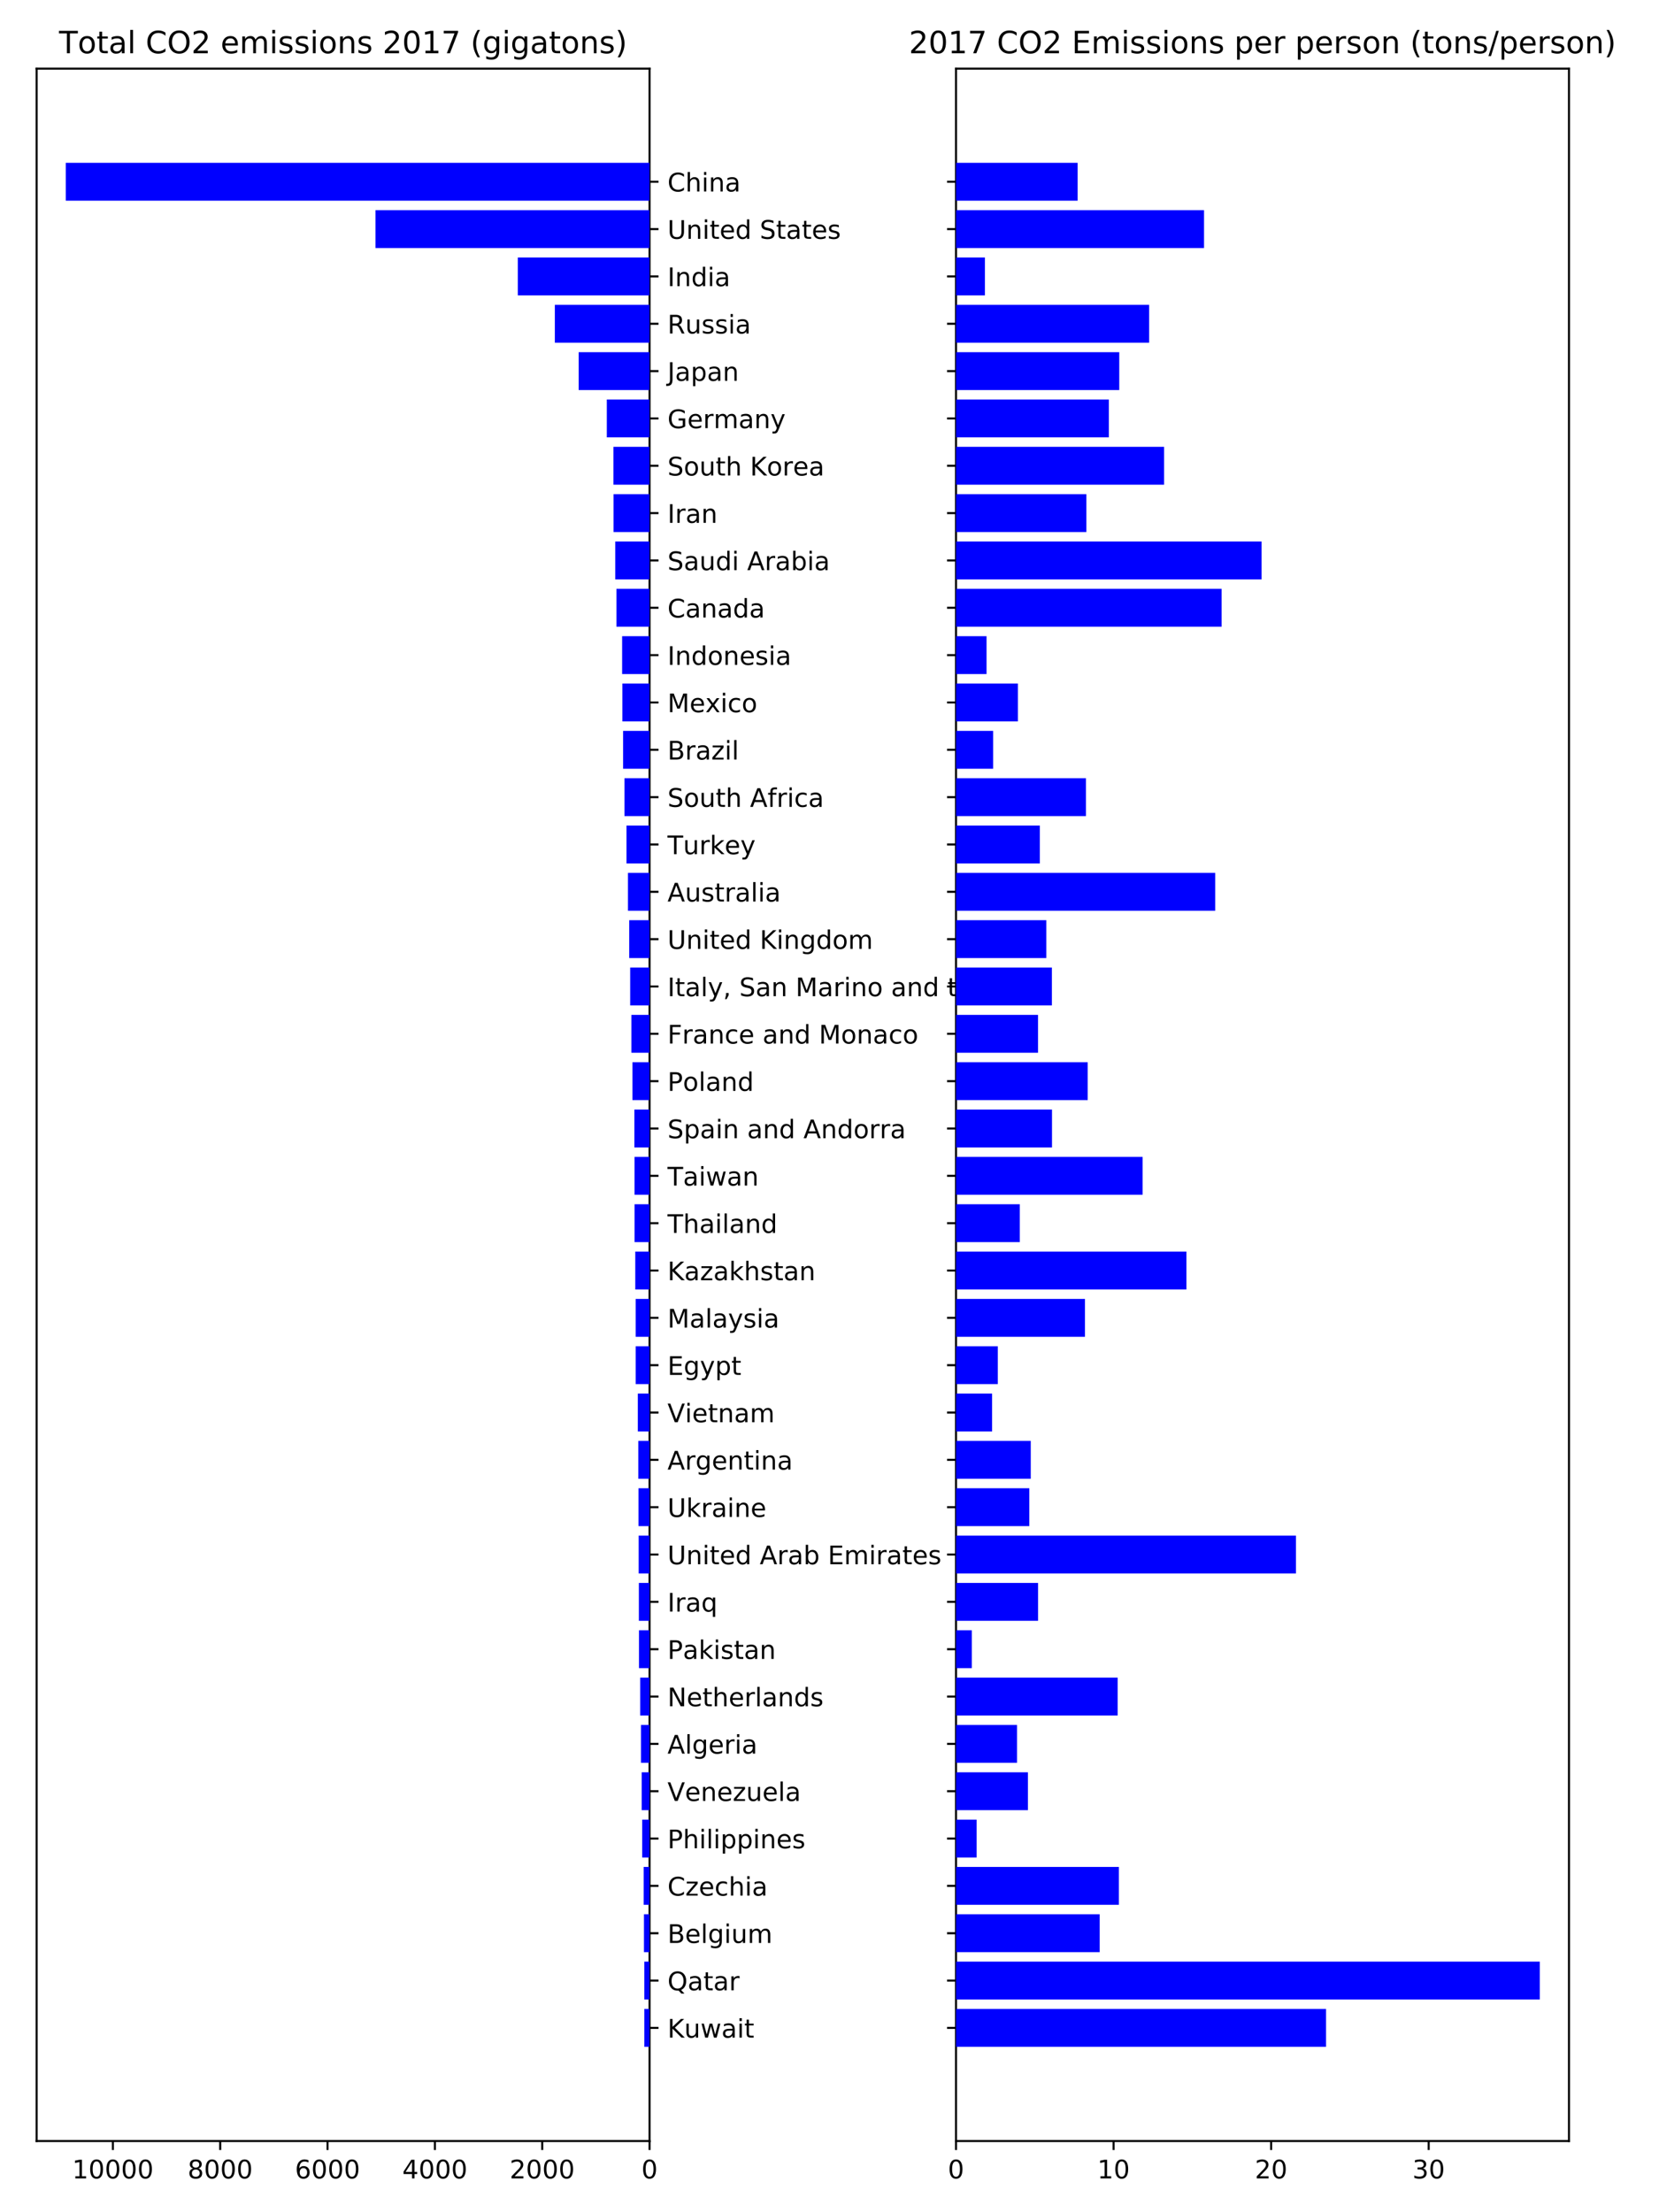 <?xml version="1.0" encoding="utf-8" standalone="no"?>
<!DOCTYPE svg PUBLIC "-//W3C//DTD SVG 1.1//EN"
  "http://www.w3.org/Graphics/SVG/1.1/DTD/svg11.dtd">
<!-- Created with matplotlib (https://matplotlib.org/) -->
<svg height="864pt" version="1.1" viewBox="0 0 648 864" width="648pt" xmlns="http://www.w3.org/2000/svg" xmlns:xlink="http://www.w3.org/1999/xlink">
 <defs>
  <style type="text/css">
*{stroke-linecap:butt;stroke-linejoin:round;}
  </style>
 </defs>
 <g id="figure_1">
  <g id="patch_1">
   <path d="M 0 864 
L 648 864 
L 648 0 
L 0 0 
z
" style="fill:#ffffff;"/>
  </g>
  <g id="axes_1">
   <g id="patch_2">
    <path d="M 14.3 836.2 
L 253.715 836.2 
L 253.715 26.8 
L 14.3 26.8 
z
" style="fill:#ffffff;"/>
   </g>
   <g id="matplotlib.axis_1">
    <g id="xtick_1">
     <g id="line2d_1">
      <defs>
       <path d="M 0 0 
L 0 3.5 
" id="mf193c9eef7" style="stroke:#000000;stroke-width:0.8;"/>
      </defs>
      <g>
       <use style="stroke:#000000;stroke-width:0.8;" x="253.715" xlink:href="#mf193c9eef7" y="836.2"/>
      </g>
     </g>
     <g id="text_1">
      <!-- 0 -->
      <defs>
       <path d="M 31.781 66.406 
Q 24.172 66.406 20.328 58.906 
Q 16.5 51.422 16.5 36.375 
Q 16.5 21.391 20.328 13.891 
Q 24.172 6.391 31.781 6.391 
Q 39.453 6.391 43.281 13.891 
Q 47.125 21.391 47.125 36.375 
Q 47.125 51.422 43.281 58.906 
Q 39.453 66.406 31.781 66.406 
z
M 31.781 74.219 
Q 44.047 74.219 50.516 64.516 
Q 56.984 54.828 56.984 36.375 
Q 56.984 17.969 50.516 8.266 
Q 44.047 -1.422 31.781 -1.422 
Q 19.531 -1.422 13.062 8.266 
Q 6.594 17.969 6.594 36.375 
Q 6.594 54.828 13.062 64.516 
Q 19.531 74.219 31.781 74.219 
z
" id="DejaVuSans-48"/>
      </defs>
      <g transform="translate(250.533 850.798)scale(0.1 -0.1)">
       <use xlink:href="#DejaVuSans-48"/>
      </g>
     </g>
    </g>
    <g id="xtick_2">
     <g id="line2d_2">
      <g>
       <use style="stroke:#000000;stroke-width:0.8;" x="211.79" xlink:href="#mf193c9eef7" y="836.2"/>
      </g>
     </g>
     <g id="text_2">
      <!-- 2000 -->
      <defs>
       <path d="M 19.188 8.297 
L 53.609 8.297 
L 53.609 0 
L 7.328 0 
L 7.328 8.297 
Q 12.938 14.109 22.625 23.891 
Q 32.328 33.688 34.812 36.531 
Q 39.547 41.844 41.422 45.531 
Q 43.312 49.219 43.312 52.781 
Q 43.312 58.594 39.234 62.25 
Q 35.156 65.922 28.609 65.922 
Q 23.969 65.922 18.812 64.312 
Q 13.672 62.703 7.812 59.422 
L 7.812 69.391 
Q 13.766 71.781 18.938 73 
Q 24.125 74.219 28.422 74.219 
Q 39.75 74.219 46.484 68.547 
Q 53.219 62.891 53.219 53.422 
Q 53.219 48.922 51.531 44.891 
Q 49.859 40.875 45.406 35.406 
Q 44.188 33.984 37.641 27.219 
Q 31.109 20.453 19.188 8.297 
z
" id="DejaVuSans-50"/>
      </defs>
      <g transform="translate(199.065 850.798)scale(0.1 -0.1)">
       <use xlink:href="#DejaVuSans-50"/>
       <use x="63.623" xlink:href="#DejaVuSans-48"/>
       <use x="127.246" xlink:href="#DejaVuSans-48"/>
       <use x="190.869" xlink:href="#DejaVuSans-48"/>
      </g>
     </g>
    </g>
    <g id="xtick_3">
     <g id="line2d_3">
      <g>
       <use style="stroke:#000000;stroke-width:0.8;" x="169.864" xlink:href="#mf193c9eef7" y="836.2"/>
      </g>
     </g>
     <g id="text_3">
      <!-- 4000 -->
      <defs>
       <path d="M 37.797 64.312 
L 12.891 25.391 
L 37.797 25.391 
z
M 35.203 72.906 
L 47.609 72.906 
L 47.609 25.391 
L 58.016 25.391 
L 58.016 17.188 
L 47.609 17.188 
L 47.609 0 
L 37.797 0 
L 37.797 17.188 
L 4.891 17.188 
L 4.891 26.703 
z
" id="DejaVuSans-52"/>
      </defs>
      <g transform="translate(157.139 850.798)scale(0.1 -0.1)">
       <use xlink:href="#DejaVuSans-52"/>
       <use x="63.623" xlink:href="#DejaVuSans-48"/>
       <use x="127.246" xlink:href="#DejaVuSans-48"/>
       <use x="190.869" xlink:href="#DejaVuSans-48"/>
      </g>
     </g>
    </g>
    <g id="xtick_4">
     <g id="line2d_4">
      <g>
       <use style="stroke:#000000;stroke-width:0.8;" x="127.939" xlink:href="#mf193c9eef7" y="836.2"/>
      </g>
     </g>
     <g id="text_4">
      <!-- 6000 -->
      <defs>
       <path d="M 33.016 40.375 
Q 26.375 40.375 22.484 35.828 
Q 18.609 31.297 18.609 23.391 
Q 18.609 15.531 22.484 10.953 
Q 26.375 6.391 33.016 6.391 
Q 39.656 6.391 43.531 10.953 
Q 47.406 15.531 47.406 23.391 
Q 47.406 31.297 43.531 35.828 
Q 39.656 40.375 33.016 40.375 
z
M 52.594 71.297 
L 52.594 62.312 
Q 48.875 64.062 45.094 64.984 
Q 41.312 65.922 37.594 65.922 
Q 27.828 65.922 22.672 59.328 
Q 17.531 52.734 16.797 39.406 
Q 19.672 43.656 24.016 45.922 
Q 28.375 48.188 33.594 48.188 
Q 44.578 48.188 50.953 41.516 
Q 57.328 34.859 57.328 23.391 
Q 57.328 12.156 50.688 5.359 
Q 44.047 -1.422 33.016 -1.422 
Q 20.359 -1.422 13.672 8.266 
Q 6.984 17.969 6.984 36.375 
Q 6.984 53.656 15.188 63.938 
Q 23.391 74.219 37.203 74.219 
Q 40.922 74.219 44.703 73.484 
Q 48.484 72.75 52.594 71.297 
z
" id="DejaVuSans-54"/>
      </defs>
      <g transform="translate(115.214 850.798)scale(0.1 -0.1)">
       <use xlink:href="#DejaVuSans-54"/>
       <use x="63.623" xlink:href="#DejaVuSans-48"/>
       <use x="127.246" xlink:href="#DejaVuSans-48"/>
       <use x="190.869" xlink:href="#DejaVuSans-48"/>
      </g>
     </g>
    </g>
    <g id="xtick_5">
     <g id="line2d_5">
      <g>
       <use style="stroke:#000000;stroke-width:0.8;" x="86.014" xlink:href="#mf193c9eef7" y="836.2"/>
      </g>
     </g>
     <g id="text_5">
      <!-- 8000 -->
      <defs>
       <path d="M 31.781 34.625 
Q 24.75 34.625 20.719 30.859 
Q 16.703 27.094 16.703 20.516 
Q 16.703 13.922 20.719 10.156 
Q 24.75 6.391 31.781 6.391 
Q 38.812 6.391 42.859 10.172 
Q 46.922 13.969 46.922 20.516 
Q 46.922 27.094 42.891 30.859 
Q 38.875 34.625 31.781 34.625 
z
M 21.922 38.812 
Q 15.578 40.375 12.031 44.719 
Q 8.5 49.078 8.5 55.328 
Q 8.5 64.062 14.719 69.141 
Q 20.953 74.219 31.781 74.219 
Q 42.672 74.219 48.875 69.141 
Q 55.078 64.062 55.078 55.328 
Q 55.078 49.078 51.531 44.719 
Q 48 40.375 41.703 38.812 
Q 48.828 37.156 52.797 32.312 
Q 56.781 27.484 56.781 20.516 
Q 56.781 9.906 50.312 4.234 
Q 43.844 -1.422 31.781 -1.422 
Q 19.734 -1.422 13.25 4.234 
Q 6.781 9.906 6.781 20.516 
Q 6.781 27.484 10.781 32.312 
Q 14.797 37.156 21.922 38.812 
z
M 18.312 54.391 
Q 18.312 48.734 21.844 45.562 
Q 25.391 42.391 31.781 42.391 
Q 38.141 42.391 41.719 45.562 
Q 45.312 48.734 45.312 54.391 
Q 45.312 60.062 41.719 63.234 
Q 38.141 66.406 31.781 66.406 
Q 25.391 66.406 21.844 63.234 
Q 18.312 60.062 18.312 54.391 
z
" id="DejaVuSans-56"/>
      </defs>
      <g transform="translate(73.289 850.798)scale(0.1 -0.1)">
       <use xlink:href="#DejaVuSans-56"/>
       <use x="63.623" xlink:href="#DejaVuSans-48"/>
       <use x="127.246" xlink:href="#DejaVuSans-48"/>
       <use x="190.869" xlink:href="#DejaVuSans-48"/>
      </g>
     </g>
    </g>
    <g id="xtick_6">
     <g id="line2d_6">
      <g>
       <use style="stroke:#000000;stroke-width:0.8;" x="44.089" xlink:href="#mf193c9eef7" y="836.2"/>
      </g>
     </g>
     <g id="text_6">
      <!-- 10000 -->
      <defs>
       <path d="M 12.406 8.297 
L 28.516 8.297 
L 28.516 63.922 
L 10.984 60.406 
L 10.984 69.391 
L 28.422 72.906 
L 38.281 72.906 
L 38.281 8.297 
L 54.391 8.297 
L 54.391 0 
L 12.406 0 
z
" id="DejaVuSans-49"/>
      </defs>
      <g transform="translate(28.183 850.798)scale(0.1 -0.1)">
       <use xlink:href="#DejaVuSans-49"/>
       <use x="63.623" xlink:href="#DejaVuSans-48"/>
       <use x="127.246" xlink:href="#DejaVuSans-48"/>
       <use x="190.869" xlink:href="#DejaVuSans-48"/>
       <use x="254.492" xlink:href="#DejaVuSans-48"/>
      </g>
     </g>
    </g>
   </g>
   <g id="matplotlib.axis_2">
    <g id="ytick_1">
     <g id="line2d_7">
      <defs>
       <path d="M 0 0 
L 3.5 0 
" id="m73a8e7304e" style="stroke:#000000;stroke-width:0.8;"/>
      </defs>
      <g>
       <use style="stroke:#000000;stroke-width:0.8;" x="253.715" xlink:href="#m73a8e7304e" y="792.014"/>
      </g>
     </g>
     <g id="text_7">
      <!-- Kuwait -->
      <defs>
       <path d="M 9.812 72.906 
L 19.672 72.906 
L 19.672 42.094 
L 52.391 72.906 
L 65.094 72.906 
L 28.906 38.922 
L 67.672 0 
L 54.688 0 
L 19.672 35.109 
L 19.672 0 
L 9.812 0 
z
" id="DejaVuSans-75"/>
       <path d="M 8.5 21.578 
L 8.5 54.688 
L 17.484 54.688 
L 17.484 21.922 
Q 17.484 14.156 20.5 10.266 
Q 23.531 6.391 29.594 6.391 
Q 36.859 6.391 41.078 11.031 
Q 45.312 15.672 45.312 23.688 
L 45.312 54.688 
L 54.297 54.688 
L 54.297 0 
L 45.312 0 
L 45.312 8.406 
Q 42.047 3.422 37.719 1 
Q 33.406 -1.422 27.688 -1.422 
Q 18.266 -1.422 13.375 4.438 
Q 8.5 10.297 8.5 21.578 
z
M 31.109 56 
z
" id="DejaVuSans-117"/>
       <path d="M 4.203 54.688 
L 13.188 54.688 
L 24.422 12.016 
L 35.594 54.688 
L 46.188 54.688 
L 57.422 12.016 
L 68.609 54.688 
L 77.594 54.688 
L 63.281 0 
L 52.688 0 
L 40.922 44.828 
L 29.109 0 
L 18.5 0 
z
" id="DejaVuSans-119"/>
       <path d="M 34.281 27.484 
Q 23.391 27.484 19.188 25 
Q 14.984 22.516 14.984 16.5 
Q 14.984 11.719 18.141 8.906 
Q 21.297 6.109 26.703 6.109 
Q 34.188 6.109 38.703 11.406 
Q 43.219 16.703 43.219 25.484 
L 43.219 27.484 
z
M 52.203 31.203 
L 52.203 0 
L 43.219 0 
L 43.219 8.297 
Q 40.141 3.328 35.547 0.953 
Q 30.953 -1.422 24.312 -1.422 
Q 15.922 -1.422 10.953 3.297 
Q 6 8.016 6 15.922 
Q 6 25.141 12.172 29.828 
Q 18.359 34.516 30.609 34.516 
L 43.219 34.516 
L 43.219 35.406 
Q 43.219 41.609 39.141 45 
Q 35.062 48.391 27.688 48.391 
Q 23 48.391 18.547 47.266 
Q 14.109 46.141 10.016 43.891 
L 10.016 52.203 
Q 14.938 54.109 19.578 55.047 
Q 24.219 56 28.609 56 
Q 40.484 56 46.344 49.844 
Q 52.203 43.703 52.203 31.203 
z
" id="DejaVuSans-97"/>
       <path d="M 9.422 54.688 
L 18.406 54.688 
L 18.406 0 
L 9.422 0 
z
M 9.422 75.984 
L 18.406 75.984 
L 18.406 64.594 
L 9.422 64.594 
z
" id="DejaVuSans-105"/>
       <path d="M 18.312 70.219 
L 18.312 54.688 
L 36.812 54.688 
L 36.812 47.703 
L 18.312 47.703 
L 18.312 18.016 
Q 18.312 11.328 20.141 9.422 
Q 21.969 7.516 27.594 7.516 
L 36.812 7.516 
L 36.812 0 
L 27.594 0 
Q 17.188 0 13.234 3.875 
Q 9.281 7.766 9.281 18.016 
L 9.281 47.703 
L 2.688 47.703 
L 2.688 54.688 
L 9.281 54.688 
L 9.281 70.219 
z
" id="DejaVuSans-116"/>
      </defs>
      <g transform="translate(260.715 795.813)scale(0.1 -0.1)">
       <use xlink:href="#DejaVuSans-75"/>
       <use x="65.498" xlink:href="#DejaVuSans-117"/>
       <use x="128.877" xlink:href="#DejaVuSans-119"/>
       <use x="210.664" xlink:href="#DejaVuSans-97"/>
       <use x="271.943" xlink:href="#DejaVuSans-105"/>
       <use x="299.727" xlink:href="#DejaVuSans-116"/>
      </g>
     </g>
    </g>
    <g id="ytick_2">
     <g id="line2d_8">
      <g>
       <use style="stroke:#000000;stroke-width:0.8;" x="253.715" xlink:href="#m73a8e7304e" y="773.526"/>
      </g>
     </g>
     <g id="text_8">
      <!-- Qatar -->
      <defs>
       <path d="M 39.406 66.219 
Q 28.656 66.219 22.328 58.203 
Q 16.016 50.203 16.016 36.375 
Q 16.016 22.609 22.328 14.594 
Q 28.656 6.594 39.406 6.594 
Q 50.141 6.594 56.422 14.594 
Q 62.703 22.609 62.703 36.375 
Q 62.703 50.203 56.422 58.203 
Q 50.141 66.219 39.406 66.219 
z
M 53.219 1.312 
L 66.219 -12.891 
L 54.297 -12.891 
L 43.5 -1.219 
Q 41.891 -1.312 41.031 -1.359 
Q 40.188 -1.422 39.406 -1.422 
Q 24.031 -1.422 14.812 8.859 
Q 5.609 19.141 5.609 36.375 
Q 5.609 53.656 14.812 63.938 
Q 24.031 74.219 39.406 74.219 
Q 54.734 74.219 63.906 63.938 
Q 73.094 53.656 73.094 36.375 
Q 73.094 23.688 67.984 14.641 
Q 62.891 5.609 53.219 1.312 
z
" id="DejaVuSans-81"/>
       <path d="M 41.109 46.297 
Q 39.594 47.172 37.812 47.578 
Q 36.031 48 33.891 48 
Q 26.266 48 22.188 43.047 
Q 18.109 38.094 18.109 28.812 
L 18.109 0 
L 9.078 0 
L 9.078 54.688 
L 18.109 54.688 
L 18.109 46.188 
Q 20.953 51.172 25.484 53.578 
Q 30.031 56 36.531 56 
Q 37.453 56 38.578 55.875 
Q 39.703 55.766 41.062 55.516 
z
" id="DejaVuSans-114"/>
      </defs>
      <g transform="translate(260.715 777.325)scale(0.1 -0.1)">
       <use xlink:href="#DejaVuSans-81"/>
       <use x="78.711" xlink:href="#DejaVuSans-97"/>
       <use x="139.99" xlink:href="#DejaVuSans-116"/>
       <use x="179.199" xlink:href="#DejaVuSans-97"/>
       <use x="240.479" xlink:href="#DejaVuSans-114"/>
      </g>
     </g>
    </g>
    <g id="ytick_3">
     <g id="line2d_9">
      <g>
       <use style="stroke:#000000;stroke-width:0.8;" x="253.715" xlink:href="#m73a8e7304e" y="755.038"/>
      </g>
     </g>
     <g id="text_9">
      <!-- Belgium -->
      <defs>
       <path d="M 19.672 34.812 
L 19.672 8.109 
L 35.5 8.109 
Q 43.453 8.109 47.281 11.406 
Q 51.125 14.703 51.125 21.484 
Q 51.125 28.328 47.281 31.562 
Q 43.453 34.812 35.5 34.812 
z
M 19.672 64.797 
L 19.672 42.828 
L 34.281 42.828 
Q 41.5 42.828 45.031 45.531 
Q 48.578 48.25 48.578 53.812 
Q 48.578 59.328 45.031 62.062 
Q 41.5 64.797 34.281 64.797 
z
M 9.812 72.906 
L 35.016 72.906 
Q 46.297 72.906 52.391 68.219 
Q 58.5 63.531 58.5 54.891 
Q 58.5 48.188 55.375 44.234 
Q 52.25 40.281 46.188 39.312 
Q 53.469 37.75 57.5 32.781 
Q 61.531 27.828 61.531 20.406 
Q 61.531 10.641 54.891 5.312 
Q 48.25 0 35.984 0 
L 9.812 0 
z
" id="DejaVuSans-66"/>
       <path d="M 56.203 29.594 
L 56.203 25.203 
L 14.891 25.203 
Q 15.484 15.922 20.484 11.062 
Q 25.484 6.203 34.422 6.203 
Q 39.594 6.203 44.453 7.469 
Q 49.312 8.734 54.109 11.281 
L 54.109 2.781 
Q 49.266 0.734 44.188 -0.344 
Q 39.109 -1.422 33.891 -1.422 
Q 20.797 -1.422 13.156 6.188 
Q 5.516 13.812 5.516 26.812 
Q 5.516 40.234 12.766 48.109 
Q 20.016 56 32.328 56 
Q 43.359 56 49.781 48.891 
Q 56.203 41.797 56.203 29.594 
z
M 47.219 32.234 
Q 47.125 39.594 43.094 43.984 
Q 39.062 48.391 32.422 48.391 
Q 24.906 48.391 20.391 44.141 
Q 15.875 39.891 15.188 32.172 
z
" id="DejaVuSans-101"/>
       <path d="M 9.422 75.984 
L 18.406 75.984 
L 18.406 0 
L 9.422 0 
z
" id="DejaVuSans-108"/>
       <path d="M 45.406 27.984 
Q 45.406 37.75 41.375 43.109 
Q 37.359 48.484 30.078 48.484 
Q 22.859 48.484 18.828 43.109 
Q 14.797 37.75 14.797 27.984 
Q 14.797 18.266 18.828 12.891 
Q 22.859 7.516 30.078 7.516 
Q 37.359 7.516 41.375 12.891 
Q 45.406 18.266 45.406 27.984 
z
M 54.391 6.781 
Q 54.391 -7.172 48.188 -13.984 
Q 42 -20.797 29.203 -20.797 
Q 24.469 -20.797 20.266 -20.094 
Q 16.062 -19.391 12.109 -17.922 
L 12.109 -9.188 
Q 16.062 -11.328 19.922 -12.344 
Q 23.781 -13.375 27.781 -13.375 
Q 36.625 -13.375 41.016 -8.766 
Q 45.406 -4.156 45.406 5.172 
L 45.406 9.625 
Q 42.625 4.781 38.281 2.391 
Q 33.938 0 27.875 0 
Q 17.828 0 11.672 7.656 
Q 5.516 15.328 5.516 27.984 
Q 5.516 40.672 11.672 48.328 
Q 17.828 56 27.875 56 
Q 33.938 56 38.281 53.609 
Q 42.625 51.219 45.406 46.391 
L 45.406 54.688 
L 54.391 54.688 
z
" id="DejaVuSans-103"/>
       <path d="M 52 44.188 
Q 55.375 50.25 60.062 53.125 
Q 64.75 56 71.094 56 
Q 79.641 56 84.281 50.016 
Q 88.922 44.047 88.922 33.016 
L 88.922 0 
L 79.891 0 
L 79.891 32.719 
Q 79.891 40.578 77.094 44.375 
Q 74.312 48.188 68.609 48.188 
Q 61.625 48.188 57.562 43.547 
Q 53.516 38.922 53.516 30.906 
L 53.516 0 
L 44.484 0 
L 44.484 32.719 
Q 44.484 40.625 41.703 44.406 
Q 38.922 48.188 33.109 48.188 
Q 26.219 48.188 22.156 43.531 
Q 18.109 38.875 18.109 30.906 
L 18.109 0 
L 9.078 0 
L 9.078 54.688 
L 18.109 54.688 
L 18.109 46.188 
Q 21.188 51.219 25.484 53.609 
Q 29.781 56 35.688 56 
Q 41.656 56 45.828 52.969 
Q 50 49.953 52 44.188 
z
" id="DejaVuSans-109"/>
      </defs>
      <g transform="translate(260.715 758.837)scale(0.1 -0.1)">
       <use xlink:href="#DejaVuSans-66"/>
       <use x="68.604" xlink:href="#DejaVuSans-101"/>
       <use x="130.127" xlink:href="#DejaVuSans-108"/>
       <use x="157.91" xlink:href="#DejaVuSans-103"/>
       <use x="221.387" xlink:href="#DejaVuSans-105"/>
       <use x="249.17" xlink:href="#DejaVuSans-117"/>
       <use x="312.549" xlink:href="#DejaVuSans-109"/>
      </g>
     </g>
    </g>
    <g id="ytick_4">
     <g id="line2d_10">
      <g>
       <use style="stroke:#000000;stroke-width:0.8;" x="253.715" xlink:href="#m73a8e7304e" y="736.55"/>
      </g>
     </g>
     <g id="text_10">
      <!-- Czechia -->
      <defs>
       <path d="M 64.406 67.281 
L 64.406 56.891 
Q 59.422 61.531 53.781 63.812 
Q 48.141 66.109 41.797 66.109 
Q 29.297 66.109 22.656 58.469 
Q 16.016 50.828 16.016 36.375 
Q 16.016 21.969 22.656 14.328 
Q 29.297 6.688 41.797 6.688 
Q 48.141 6.688 53.781 8.984 
Q 59.422 11.281 64.406 15.922 
L 64.406 5.609 
Q 59.234 2.094 53.438 0.328 
Q 47.656 -1.422 41.219 -1.422 
Q 24.656 -1.422 15.125 8.703 
Q 5.609 18.844 5.609 36.375 
Q 5.609 53.953 15.125 64.078 
Q 24.656 74.219 41.219 74.219 
Q 47.75 74.219 53.531 72.484 
Q 59.328 70.75 64.406 67.281 
z
" id="DejaVuSans-67"/>
       <path d="M 5.516 54.688 
L 48.188 54.688 
L 48.188 46.484 
L 14.406 7.172 
L 48.188 7.172 
L 48.188 0 
L 4.297 0 
L 4.297 8.203 
L 38.094 47.516 
L 5.516 47.516 
z
" id="DejaVuSans-122"/>
       <path d="M 48.781 52.594 
L 48.781 44.188 
Q 44.969 46.297 41.141 47.344 
Q 37.312 48.391 33.406 48.391 
Q 24.656 48.391 19.812 42.844 
Q 14.984 37.312 14.984 27.297 
Q 14.984 17.281 19.812 11.734 
Q 24.656 6.203 33.406 6.203 
Q 37.312 6.203 41.141 7.25 
Q 44.969 8.297 48.781 10.406 
L 48.781 2.094 
Q 45.016 0.344 40.984 -0.531 
Q 36.969 -1.422 32.422 -1.422 
Q 20.062 -1.422 12.781 6.344 
Q 5.516 14.109 5.516 27.297 
Q 5.516 40.672 12.859 48.328 
Q 20.219 56 33.016 56 
Q 37.156 56 41.109 55.141 
Q 45.062 54.297 48.781 52.594 
z
" id="DejaVuSans-99"/>
       <path d="M 54.891 33.016 
L 54.891 0 
L 45.906 0 
L 45.906 32.719 
Q 45.906 40.484 42.875 44.328 
Q 39.844 48.188 33.797 48.188 
Q 26.516 48.188 22.312 43.547 
Q 18.109 38.922 18.109 30.906 
L 18.109 0 
L 9.078 0 
L 9.078 75.984 
L 18.109 75.984 
L 18.109 46.188 
Q 21.344 51.125 25.703 53.562 
Q 30.078 56 35.797 56 
Q 45.219 56 50.047 50.172 
Q 54.891 44.344 54.891 33.016 
z
" id="DejaVuSans-104"/>
      </defs>
      <g transform="translate(260.715 740.349)scale(0.1 -0.1)">
       <use xlink:href="#DejaVuSans-67"/>
       <use x="69.824" xlink:href="#DejaVuSans-122"/>
       <use x="122.314" xlink:href="#DejaVuSans-101"/>
       <use x="183.838" xlink:href="#DejaVuSans-99"/>
       <use x="238.818" xlink:href="#DejaVuSans-104"/>
       <use x="302.197" xlink:href="#DejaVuSans-105"/>
       <use x="329.98" xlink:href="#DejaVuSans-97"/>
      </g>
     </g>
    </g>
    <g id="ytick_5">
     <g id="line2d_11">
      <g>
       <use style="stroke:#000000;stroke-width:0.8;" x="253.715" xlink:href="#m73a8e7304e" y="718.062"/>
      </g>
     </g>
     <g id="text_11">
      <!-- Philippines -->
      <defs>
       <path d="M 19.672 64.797 
L 19.672 37.406 
L 32.078 37.406 
Q 38.969 37.406 42.719 40.969 
Q 46.484 44.531 46.484 51.125 
Q 46.484 57.672 42.719 61.234 
Q 38.969 64.797 32.078 64.797 
z
M 9.812 72.906 
L 32.078 72.906 
Q 44.344 72.906 50.609 67.359 
Q 56.891 61.812 56.891 51.125 
Q 56.891 40.328 50.609 34.812 
Q 44.344 29.297 32.078 29.297 
L 19.672 29.297 
L 19.672 0 
L 9.812 0 
z
" id="DejaVuSans-80"/>
       <path d="M 18.109 8.203 
L 18.109 -20.797 
L 9.078 -20.797 
L 9.078 54.688 
L 18.109 54.688 
L 18.109 46.391 
Q 20.953 51.266 25.266 53.625 
Q 29.594 56 35.594 56 
Q 45.562 56 51.781 48.094 
Q 58.016 40.188 58.016 27.297 
Q 58.016 14.406 51.781 6.484 
Q 45.562 -1.422 35.594 -1.422 
Q 29.594 -1.422 25.266 0.953 
Q 20.953 3.328 18.109 8.203 
z
M 48.688 27.297 
Q 48.688 37.203 44.609 42.844 
Q 40.531 48.484 33.406 48.484 
Q 26.266 48.484 22.188 42.844 
Q 18.109 37.203 18.109 27.297 
Q 18.109 17.391 22.188 11.75 
Q 26.266 6.109 33.406 6.109 
Q 40.531 6.109 44.609 11.75 
Q 48.688 17.391 48.688 27.297 
z
" id="DejaVuSans-112"/>
       <path d="M 54.891 33.016 
L 54.891 0 
L 45.906 0 
L 45.906 32.719 
Q 45.906 40.484 42.875 44.328 
Q 39.844 48.188 33.797 48.188 
Q 26.516 48.188 22.312 43.547 
Q 18.109 38.922 18.109 30.906 
L 18.109 0 
L 9.078 0 
L 9.078 54.688 
L 18.109 54.688 
L 18.109 46.188 
Q 21.344 51.125 25.703 53.562 
Q 30.078 56 35.797 56 
Q 45.219 56 50.047 50.172 
Q 54.891 44.344 54.891 33.016 
z
" id="DejaVuSans-110"/>
       <path d="M 44.281 53.078 
L 44.281 44.578 
Q 40.484 46.531 36.375 47.5 
Q 32.281 48.484 27.875 48.484 
Q 21.188 48.484 17.844 46.438 
Q 14.5 44.391 14.5 40.281 
Q 14.5 37.156 16.891 35.375 
Q 19.281 33.594 26.516 31.984 
L 29.594 31.297 
Q 39.156 29.25 43.188 25.516 
Q 47.219 21.781 47.219 15.094 
Q 47.219 7.469 41.188 3.016 
Q 35.156 -1.422 24.609 -1.422 
Q 20.219 -1.422 15.453 -0.562 
Q 10.688 0.297 5.422 2 
L 5.422 11.281 
Q 10.406 8.688 15.234 7.391 
Q 20.062 6.109 24.812 6.109 
Q 31.156 6.109 34.562 8.281 
Q 37.984 10.453 37.984 14.406 
Q 37.984 18.062 35.516 20.016 
Q 33.062 21.969 24.703 23.781 
L 21.578 24.516 
Q 13.234 26.266 9.516 29.906 
Q 5.812 33.547 5.812 39.891 
Q 5.812 47.609 11.281 51.797 
Q 16.75 56 26.812 56 
Q 31.781 56 36.172 55.266 
Q 40.578 54.547 44.281 53.078 
z
" id="DejaVuSans-115"/>
      </defs>
      <g transform="translate(260.715 721.862)scale(0.1 -0.1)">
       <use xlink:href="#DejaVuSans-80"/>
       <use x="60.303" xlink:href="#DejaVuSans-104"/>
       <use x="123.682" xlink:href="#DejaVuSans-105"/>
       <use x="151.465" xlink:href="#DejaVuSans-108"/>
       <use x="179.248" xlink:href="#DejaVuSans-105"/>
       <use x="207.031" xlink:href="#DejaVuSans-112"/>
       <use x="270.508" xlink:href="#DejaVuSans-112"/>
       <use x="333.984" xlink:href="#DejaVuSans-105"/>
       <use x="361.768" xlink:href="#DejaVuSans-110"/>
       <use x="425.146" xlink:href="#DejaVuSans-101"/>
       <use x="486.67" xlink:href="#DejaVuSans-115"/>
      </g>
     </g>
    </g>
    <g id="ytick_6">
     <g id="line2d_12">
      <g>
       <use style="stroke:#000000;stroke-width:0.8;" x="253.715" xlink:href="#m73a8e7304e" y="699.574"/>
      </g>
     </g>
     <g id="text_12">
      <!-- Venezuela -->
      <defs>
       <path d="M 28.609 0 
L 0.781 72.906 
L 11.078 72.906 
L 34.188 11.531 
L 57.328 72.906 
L 67.578 72.906 
L 39.797 0 
z
" id="DejaVuSans-86"/>
      </defs>
      <g transform="translate(260.715 703.374)scale(0.1 -0.1)">
       <use xlink:href="#DejaVuSans-86"/>
       <use x="68.299" xlink:href="#DejaVuSans-101"/>
       <use x="129.822" xlink:href="#DejaVuSans-110"/>
       <use x="193.201" xlink:href="#DejaVuSans-101"/>
       <use x="254.725" xlink:href="#DejaVuSans-122"/>
       <use x="307.215" xlink:href="#DejaVuSans-117"/>
       <use x="370.594" xlink:href="#DejaVuSans-101"/>
       <use x="432.117" xlink:href="#DejaVuSans-108"/>
       <use x="459.9" xlink:href="#DejaVuSans-97"/>
      </g>
     </g>
    </g>
    <g id="ytick_7">
     <g id="line2d_13">
      <g>
       <use style="stroke:#000000;stroke-width:0.8;" x="253.715" xlink:href="#m73a8e7304e" y="681.087"/>
      </g>
     </g>
     <g id="text_13">
      <!-- Algeria -->
      <defs>
       <path d="M 34.188 63.188 
L 20.797 26.906 
L 47.609 26.906 
z
M 28.609 72.906 
L 39.797 72.906 
L 67.578 0 
L 57.328 0 
L 50.688 18.703 
L 17.828 18.703 
L 11.188 0 
L 0.781 0 
z
" id="DejaVuSans-65"/>
      </defs>
      <g transform="translate(260.715 684.886)scale(0.1 -0.1)">
       <use xlink:href="#DejaVuSans-65"/>
       <use x="68.408" xlink:href="#DejaVuSans-108"/>
       <use x="96.191" xlink:href="#DejaVuSans-103"/>
       <use x="159.668" xlink:href="#DejaVuSans-101"/>
       <use x="221.191" xlink:href="#DejaVuSans-114"/>
       <use x="262.305" xlink:href="#DejaVuSans-105"/>
       <use x="290.088" xlink:href="#DejaVuSans-97"/>
      </g>
     </g>
    </g>
    <g id="ytick_8">
     <g id="line2d_14">
      <g>
       <use style="stroke:#000000;stroke-width:0.8;" x="253.715" xlink:href="#m73a8e7304e" y="662.599"/>
      </g>
     </g>
     <g id="text_14">
      <!-- Netherlands -->
      <defs>
       <path d="M 9.812 72.906 
L 23.094 72.906 
L 55.422 11.922 
L 55.422 72.906 
L 64.984 72.906 
L 64.984 0 
L 51.703 0 
L 19.391 60.984 
L 19.391 0 
L 9.812 0 
z
" id="DejaVuSans-78"/>
       <path d="M 45.406 46.391 
L 45.406 75.984 
L 54.391 75.984 
L 54.391 0 
L 45.406 0 
L 45.406 8.203 
Q 42.578 3.328 38.25 0.953 
Q 33.938 -1.422 27.875 -1.422 
Q 17.969 -1.422 11.734 6.484 
Q 5.516 14.406 5.516 27.297 
Q 5.516 40.188 11.734 48.094 
Q 17.969 56 27.875 56 
Q 33.938 56 38.25 53.625 
Q 42.578 51.266 45.406 46.391 
z
M 14.797 27.297 
Q 14.797 17.391 18.875 11.75 
Q 22.953 6.109 30.078 6.109 
Q 37.203 6.109 41.297 11.75 
Q 45.406 17.391 45.406 27.297 
Q 45.406 37.203 41.297 42.844 
Q 37.203 48.484 30.078 48.484 
Q 22.953 48.484 18.875 42.844 
Q 14.797 37.203 14.797 27.297 
z
" id="DejaVuSans-100"/>
      </defs>
      <g transform="translate(260.715 666.398)scale(0.1 -0.1)">
       <use xlink:href="#DejaVuSans-78"/>
       <use x="74.805" xlink:href="#DejaVuSans-101"/>
       <use x="136.328" xlink:href="#DejaVuSans-116"/>
       <use x="175.537" xlink:href="#DejaVuSans-104"/>
       <use x="238.916" xlink:href="#DejaVuSans-101"/>
       <use x="300.439" xlink:href="#DejaVuSans-114"/>
       <use x="341.553" xlink:href="#DejaVuSans-108"/>
       <use x="369.336" xlink:href="#DejaVuSans-97"/>
       <use x="430.615" xlink:href="#DejaVuSans-110"/>
       <use x="493.994" xlink:href="#DejaVuSans-100"/>
       <use x="557.471" xlink:href="#DejaVuSans-115"/>
      </g>
     </g>
    </g>
    <g id="ytick_9">
     <g id="line2d_15">
      <g>
       <use style="stroke:#000000;stroke-width:0.8;" x="253.715" xlink:href="#m73a8e7304e" y="644.111"/>
      </g>
     </g>
     <g id="text_15">
      <!-- Pakistan -->
      <defs>
       <path d="M 9.078 75.984 
L 18.109 75.984 
L 18.109 31.109 
L 44.922 54.688 
L 56.391 54.688 
L 27.391 29.109 
L 57.625 0 
L 45.906 0 
L 18.109 26.703 
L 18.109 0 
L 9.078 0 
z
" id="DejaVuSans-107"/>
      </defs>
      <g transform="translate(260.715 647.91)scale(0.1 -0.1)">
       <use xlink:href="#DejaVuSans-80"/>
       <use x="60.24" xlink:href="#DejaVuSans-97"/>
       <use x="121.52" xlink:href="#DejaVuSans-107"/>
       <use x="179.43" xlink:href="#DejaVuSans-105"/>
       <use x="207.213" xlink:href="#DejaVuSans-115"/>
       <use x="259.312" xlink:href="#DejaVuSans-116"/>
       <use x="298.521" xlink:href="#DejaVuSans-97"/>
       <use x="359.801" xlink:href="#DejaVuSans-110"/>
      </g>
     </g>
    </g>
    <g id="ytick_10">
     <g id="line2d_16">
      <g>
       <use style="stroke:#000000;stroke-width:0.8;" x="253.715" xlink:href="#m73a8e7304e" y="625.623"/>
      </g>
     </g>
     <g id="text_16">
      <!-- Iraq -->
      <defs>
       <path d="M 9.812 72.906 
L 19.672 72.906 
L 19.672 0 
L 9.812 0 
z
" id="DejaVuSans-73"/>
       <path d="M 14.797 27.297 
Q 14.797 17.391 18.875 11.75 
Q 22.953 6.109 30.078 6.109 
Q 37.203 6.109 41.297 11.75 
Q 45.406 17.391 45.406 27.297 
Q 45.406 37.203 41.297 42.844 
Q 37.203 48.484 30.078 48.484 
Q 22.953 48.484 18.875 42.844 
Q 14.797 37.203 14.797 27.297 
z
M 45.406 8.203 
Q 42.578 3.328 38.25 0.953 
Q 33.938 -1.422 27.875 -1.422 
Q 17.969 -1.422 11.734 6.484 
Q 5.516 14.406 5.516 27.297 
Q 5.516 40.188 11.734 48.094 
Q 17.969 56 27.875 56 
Q 33.938 56 38.25 53.625 
Q 42.578 51.266 45.406 46.391 
L 45.406 54.688 
L 54.391 54.688 
L 54.391 -20.797 
L 45.406 -20.797 
z
" id="DejaVuSans-113"/>
      </defs>
      <g transform="translate(260.715 629.422)scale(0.1 -0.1)">
       <use xlink:href="#DejaVuSans-73"/>
       <use x="29.492" xlink:href="#DejaVuSans-114"/>
       <use x="70.605" xlink:href="#DejaVuSans-97"/>
       <use x="131.885" xlink:href="#DejaVuSans-113"/>
      </g>
     </g>
    </g>
    <g id="ytick_11">
     <g id="line2d_17">
      <g>
       <use style="stroke:#000000;stroke-width:0.8;" x="253.715" xlink:href="#m73a8e7304e" y="607.135"/>
      </g>
     </g>
     <g id="text_17">
      <!-- United Arab Emirates -->
      <defs>
       <path d="M 8.688 72.906 
L 18.609 72.906 
L 18.609 28.609 
Q 18.609 16.891 22.844 11.734 
Q 27.094 6.594 36.625 6.594 
Q 46.094 6.594 50.344 11.734 
Q 54.594 16.891 54.594 28.609 
L 54.594 72.906 
L 64.5 72.906 
L 64.5 27.391 
Q 64.5 13.141 57.438 5.859 
Q 50.391 -1.422 36.625 -1.422 
Q 22.797 -1.422 15.734 5.859 
Q 8.688 13.141 8.688 27.391 
z
" id="DejaVuSans-85"/>
       <path id="DejaVuSans-32"/>
       <path d="M 48.688 27.297 
Q 48.688 37.203 44.609 42.844 
Q 40.531 48.484 33.406 48.484 
Q 26.266 48.484 22.188 42.844 
Q 18.109 37.203 18.109 27.297 
Q 18.109 17.391 22.188 11.75 
Q 26.266 6.109 33.406 6.109 
Q 40.531 6.109 44.609 11.75 
Q 48.688 17.391 48.688 27.297 
z
M 18.109 46.391 
Q 20.953 51.266 25.266 53.625 
Q 29.594 56 35.594 56 
Q 45.562 56 51.781 48.094 
Q 58.016 40.188 58.016 27.297 
Q 58.016 14.406 51.781 6.484 
Q 45.562 -1.422 35.594 -1.422 
Q 29.594 -1.422 25.266 0.953 
Q 20.953 3.328 18.109 8.203 
L 18.109 0 
L 9.078 0 
L 9.078 75.984 
L 18.109 75.984 
z
" id="DejaVuSans-98"/>
       <path d="M 9.812 72.906 
L 55.906 72.906 
L 55.906 64.594 
L 19.672 64.594 
L 19.672 43.016 
L 54.391 43.016 
L 54.391 34.719 
L 19.672 34.719 
L 19.672 8.297 
L 56.781 8.297 
L 56.781 0 
L 9.812 0 
z
" id="DejaVuSans-69"/>
      </defs>
      <g transform="translate(260.715 610.934)scale(0.1 -0.1)">
       <use xlink:href="#DejaVuSans-85"/>
       <use x="73.193" xlink:href="#DejaVuSans-110"/>
       <use x="136.572" xlink:href="#DejaVuSans-105"/>
       <use x="164.355" xlink:href="#DejaVuSans-116"/>
       <use x="203.564" xlink:href="#DejaVuSans-101"/>
       <use x="265.088" xlink:href="#DejaVuSans-100"/>
       <use x="328.564" xlink:href="#DejaVuSans-32"/>
       <use x="360.352" xlink:href="#DejaVuSans-65"/>
       <use x="428.76" xlink:href="#DejaVuSans-114"/>
       <use x="469.873" xlink:href="#DejaVuSans-97"/>
       <use x="531.152" xlink:href="#DejaVuSans-98"/>
       <use x="594.629" xlink:href="#DejaVuSans-32"/>
       <use x="626.416" xlink:href="#DejaVuSans-69"/>
       <use x="689.6" xlink:href="#DejaVuSans-109"/>
       <use x="787.012" xlink:href="#DejaVuSans-105"/>
       <use x="814.795" xlink:href="#DejaVuSans-114"/>
       <use x="855.908" xlink:href="#DejaVuSans-97"/>
       <use x="917.188" xlink:href="#DejaVuSans-116"/>
       <use x="956.396" xlink:href="#DejaVuSans-101"/>
       <use x="1017.92" xlink:href="#DejaVuSans-115"/>
      </g>
     </g>
    </g>
    <g id="ytick_12">
     <g id="line2d_18">
      <g>
       <use style="stroke:#000000;stroke-width:0.8;" x="253.715" xlink:href="#m73a8e7304e" y="588.647"/>
      </g>
     </g>
     <g id="text_18">
      <!-- Ukraine -->
      <g transform="translate(260.715 592.446)scale(0.1 -0.1)">
       <use xlink:href="#DejaVuSans-85"/>
       <use x="73.193" xlink:href="#DejaVuSans-107"/>
       <use x="131.104" xlink:href="#DejaVuSans-114"/>
       <use x="172.217" xlink:href="#DejaVuSans-97"/>
       <use x="233.496" xlink:href="#DejaVuSans-105"/>
       <use x="261.279" xlink:href="#DejaVuSans-110"/>
       <use x="324.658" xlink:href="#DejaVuSans-101"/>
      </g>
     </g>
    </g>
    <g id="ytick_13">
     <g id="line2d_19">
      <g>
       <use style="stroke:#000000;stroke-width:0.8;" x="253.715" xlink:href="#m73a8e7304e" y="570.159"/>
      </g>
     </g>
     <g id="text_19">
      <!-- Argentina -->
      <g transform="translate(260.715 573.958)scale(0.1 -0.1)">
       <use xlink:href="#DejaVuSans-65"/>
       <use x="68.408" xlink:href="#DejaVuSans-114"/>
       <use x="109.506" xlink:href="#DejaVuSans-103"/>
       <use x="172.982" xlink:href="#DejaVuSans-101"/>
       <use x="234.506" xlink:href="#DejaVuSans-110"/>
       <use x="297.885" xlink:href="#DejaVuSans-116"/>
       <use x="337.094" xlink:href="#DejaVuSans-105"/>
       <use x="364.877" xlink:href="#DejaVuSans-110"/>
       <use x="428.256" xlink:href="#DejaVuSans-97"/>
      </g>
     </g>
    </g>
    <g id="ytick_14">
     <g id="line2d_20">
      <g>
       <use style="stroke:#000000;stroke-width:0.8;" x="253.715" xlink:href="#m73a8e7304e" y="551.671"/>
      </g>
     </g>
     <g id="text_20">
      <!-- Vietnam -->
      <g transform="translate(260.715 555.471)scale(0.1 -0.1)">
       <use xlink:href="#DejaVuSans-86"/>
       <use x="68.377" xlink:href="#DejaVuSans-105"/>
       <use x="96.16" xlink:href="#DejaVuSans-101"/>
       <use x="157.684" xlink:href="#DejaVuSans-116"/>
       <use x="196.893" xlink:href="#DejaVuSans-110"/>
       <use x="260.271" xlink:href="#DejaVuSans-97"/>
       <use x="321.551" xlink:href="#DejaVuSans-109"/>
      </g>
     </g>
    </g>
    <g id="ytick_15">
     <g id="line2d_21">
      <g>
       <use style="stroke:#000000;stroke-width:0.8;" x="253.715" xlink:href="#m73a8e7304e" y="533.183"/>
      </g>
     </g>
     <g id="text_21">
      <!-- Egypt -->
      <defs>
       <path d="M 32.172 -5.078 
Q 28.375 -14.844 24.75 -17.812 
Q 21.141 -20.797 15.094 -20.797 
L 7.906 -20.797 
L 7.906 -13.281 
L 13.188 -13.281 
Q 16.891 -13.281 18.938 -11.516 
Q 21 -9.766 23.484 -3.219 
L 25.094 0.875 
L 2.984 54.688 
L 12.5 54.688 
L 29.594 11.922 
L 46.688 54.688 
L 56.203 54.688 
z
" id="DejaVuSans-121"/>
      </defs>
      <g transform="translate(260.715 536.983)scale(0.1 -0.1)">
       <use xlink:href="#DejaVuSans-69"/>
       <use x="63.184" xlink:href="#DejaVuSans-103"/>
       <use x="126.66" xlink:href="#DejaVuSans-121"/>
       <use x="185.84" xlink:href="#DejaVuSans-112"/>
       <use x="249.316" xlink:href="#DejaVuSans-116"/>
      </g>
     </g>
    </g>
    <g id="ytick_16">
     <g id="line2d_22">
      <g>
       <use style="stroke:#000000;stroke-width:0.8;" x="253.715" xlink:href="#m73a8e7304e" y="514.696"/>
      </g>
     </g>
     <g id="text_22">
      <!-- Malaysia -->
      <defs>
       <path d="M 9.812 72.906 
L 24.516 72.906 
L 43.109 23.297 
L 61.812 72.906 
L 76.516 72.906 
L 76.516 0 
L 66.891 0 
L 66.891 64.016 
L 48.094 14.016 
L 38.188 14.016 
L 19.391 64.016 
L 19.391 0 
L 9.812 0 
z
" id="DejaVuSans-77"/>
      </defs>
      <g transform="translate(260.715 518.495)scale(0.1 -0.1)">
       <use xlink:href="#DejaVuSans-77"/>
       <use x="86.279" xlink:href="#DejaVuSans-97"/>
       <use x="147.559" xlink:href="#DejaVuSans-108"/>
       <use x="175.342" xlink:href="#DejaVuSans-97"/>
       <use x="236.621" xlink:href="#DejaVuSans-121"/>
       <use x="295.801" xlink:href="#DejaVuSans-115"/>
       <use x="347.9" xlink:href="#DejaVuSans-105"/>
       <use x="375.684" xlink:href="#DejaVuSans-97"/>
      </g>
     </g>
    </g>
    <g id="ytick_17">
     <g id="line2d_23">
      <g>
       <use style="stroke:#000000;stroke-width:0.8;" x="253.715" xlink:href="#m73a8e7304e" y="496.208"/>
      </g>
     </g>
     <g id="text_23">
      <!-- Kazakhstan -->
      <g transform="translate(260.715 500.007)scale(0.1 -0.1)">
       <use xlink:href="#DejaVuSans-75"/>
       <use x="65.561" xlink:href="#DejaVuSans-97"/>
       <use x="126.84" xlink:href="#DejaVuSans-122"/>
       <use x="179.33" xlink:href="#DejaVuSans-97"/>
       <use x="240.609" xlink:href="#DejaVuSans-107"/>
       <use x="298.52" xlink:href="#DejaVuSans-104"/>
       <use x="361.898" xlink:href="#DejaVuSans-115"/>
       <use x="413.998" xlink:href="#DejaVuSans-116"/>
       <use x="453.207" xlink:href="#DejaVuSans-97"/>
       <use x="514.486" xlink:href="#DejaVuSans-110"/>
      </g>
     </g>
    </g>
    <g id="ytick_18">
     <g id="line2d_24">
      <g>
       <use style="stroke:#000000;stroke-width:0.8;" x="253.715" xlink:href="#m73a8e7304e" y="477.72"/>
      </g>
     </g>
     <g id="text_24">
      <!-- Thailand -->
      <defs>
       <path d="M -0.297 72.906 
L 61.375 72.906 
L 61.375 64.594 
L 35.5 64.594 
L 35.5 0 
L 25.594 0 
L 25.594 64.594 
L -0.297 64.594 
z
" id="DejaVuSans-84"/>
      </defs>
      <g transform="translate(260.715 481.519)scale(0.1 -0.1)">
       <use xlink:href="#DejaVuSans-84"/>
       <use x="61.084" xlink:href="#DejaVuSans-104"/>
       <use x="124.463" xlink:href="#DejaVuSans-97"/>
       <use x="185.742" xlink:href="#DejaVuSans-105"/>
       <use x="213.525" xlink:href="#DejaVuSans-108"/>
       <use x="241.309" xlink:href="#DejaVuSans-97"/>
       <use x="302.588" xlink:href="#DejaVuSans-110"/>
       <use x="365.967" xlink:href="#DejaVuSans-100"/>
      </g>
     </g>
    </g>
    <g id="ytick_19">
     <g id="line2d_25">
      <g>
       <use style="stroke:#000000;stroke-width:0.8;" x="253.715" xlink:href="#m73a8e7304e" y="459.232"/>
      </g>
     </g>
     <g id="text_25">
      <!-- Taiwan -->
      <g transform="translate(260.715 463.031)scale(0.1 -0.1)">
       <use xlink:href="#DejaVuSans-84"/>
       <use x="60.834" xlink:href="#DejaVuSans-97"/>
       <use x="122.113" xlink:href="#DejaVuSans-105"/>
       <use x="149.896" xlink:href="#DejaVuSans-119"/>
       <use x="231.684" xlink:href="#DejaVuSans-97"/>
       <use x="292.963" xlink:href="#DejaVuSans-110"/>
      </g>
     </g>
    </g>
    <g id="ytick_20">
     <g id="line2d_26">
      <g>
       <use style="stroke:#000000;stroke-width:0.8;" x="253.715" xlink:href="#m73a8e7304e" y="440.744"/>
      </g>
     </g>
     <g id="text_26">
      <!-- Spain and Andorra -->
      <defs>
       <path d="M 53.516 70.516 
L 53.516 60.891 
Q 47.906 63.578 42.922 64.891 
Q 37.938 66.219 33.297 66.219 
Q 25.25 66.219 20.875 63.094 
Q 16.5 59.969 16.5 54.203 
Q 16.5 49.359 19.406 46.891 
Q 22.312 44.438 30.422 42.922 
L 36.375 41.703 
Q 47.406 39.594 52.656 34.297 
Q 57.906 29 57.906 20.125 
Q 57.906 9.516 50.797 4.047 
Q 43.703 -1.422 29.984 -1.422 
Q 24.812 -1.422 18.969 -0.25 
Q 13.141 0.922 6.891 3.219 
L 6.891 13.375 
Q 12.891 10.016 18.656 8.297 
Q 24.422 6.594 29.984 6.594 
Q 38.422 6.594 43.016 9.906 
Q 47.609 13.234 47.609 19.391 
Q 47.609 24.75 44.312 27.781 
Q 41.016 30.812 33.5 32.328 
L 27.484 33.5 
Q 16.453 35.688 11.516 40.375 
Q 6.594 45.062 6.594 53.422 
Q 6.594 63.094 13.406 68.656 
Q 20.219 74.219 32.172 74.219 
Q 37.312 74.219 42.625 73.281 
Q 47.953 72.359 53.516 70.516 
z
" id="DejaVuSans-83"/>
       <path d="M 30.609 48.391 
Q 23.391 48.391 19.188 42.75 
Q 14.984 37.109 14.984 27.297 
Q 14.984 17.484 19.156 11.844 
Q 23.344 6.203 30.609 6.203 
Q 37.797 6.203 41.984 11.859 
Q 46.188 17.531 46.188 27.297 
Q 46.188 37.016 41.984 42.703 
Q 37.797 48.391 30.609 48.391 
z
M 30.609 56 
Q 42.328 56 49.016 48.375 
Q 55.719 40.766 55.719 27.297 
Q 55.719 13.875 49.016 6.219 
Q 42.328 -1.422 30.609 -1.422 
Q 18.844 -1.422 12.172 6.219 
Q 5.516 13.875 5.516 27.297 
Q 5.516 40.766 12.172 48.375 
Q 18.844 56 30.609 56 
z
" id="DejaVuSans-111"/>
      </defs>
      <g transform="translate(260.715 444.543)scale(0.1 -0.1)">
       <use xlink:href="#DejaVuSans-83"/>
       <use x="63.477" xlink:href="#DejaVuSans-112"/>
       <use x="126.953" xlink:href="#DejaVuSans-97"/>
       <use x="188.232" xlink:href="#DejaVuSans-105"/>
       <use x="216.016" xlink:href="#DejaVuSans-110"/>
       <use x="279.395" xlink:href="#DejaVuSans-32"/>
       <use x="311.182" xlink:href="#DejaVuSans-97"/>
       <use x="372.461" xlink:href="#DejaVuSans-110"/>
       <use x="435.84" xlink:href="#DejaVuSans-100"/>
       <use x="499.316" xlink:href="#DejaVuSans-32"/>
       <use x="531.104" xlink:href="#DejaVuSans-65"/>
       <use x="599.512" xlink:href="#DejaVuSans-110"/>
       <use x="662.891" xlink:href="#DejaVuSans-100"/>
       <use x="726.367" xlink:href="#DejaVuSans-111"/>
       <use x="787.549" xlink:href="#DejaVuSans-114"/>
       <use x="828.646" xlink:href="#DejaVuSans-114"/>
       <use x="869.76" xlink:href="#DejaVuSans-97"/>
      </g>
     </g>
    </g>
    <g id="ytick_21">
     <g id="line2d_27">
      <g>
       <use style="stroke:#000000;stroke-width:0.8;" x="253.715" xlink:href="#m73a8e7304e" y="422.256"/>
      </g>
     </g>
     <g id="text_27">
      <!-- Poland -->
      <g transform="translate(260.715 426.055)scale(0.1 -0.1)">
       <use xlink:href="#DejaVuSans-80"/>
       <use x="60.256" xlink:href="#DejaVuSans-111"/>
       <use x="121.438" xlink:href="#DejaVuSans-108"/>
       <use x="149.221" xlink:href="#DejaVuSans-97"/>
       <use x="210.5" xlink:href="#DejaVuSans-110"/>
       <use x="273.879" xlink:href="#DejaVuSans-100"/>
      </g>
     </g>
    </g>
    <g id="ytick_22">
     <g id="line2d_28">
      <g>
       <use style="stroke:#000000;stroke-width:0.8;" x="253.715" xlink:href="#m73a8e7304e" y="403.768"/>
      </g>
     </g>
     <g id="text_28">
      <!-- France and Monaco -->
      <defs>
       <path d="M 9.812 72.906 
L 51.703 72.906 
L 51.703 64.594 
L 19.672 64.594 
L 19.672 43.109 
L 48.578 43.109 
L 48.578 34.812 
L 19.672 34.812 
L 19.672 0 
L 9.812 0 
z
" id="DejaVuSans-70"/>
      </defs>
      <g transform="translate(260.715 407.567)scale(0.1 -0.1)">
       <use xlink:href="#DejaVuSans-70"/>
       <use x="57.41" xlink:href="#DejaVuSans-114"/>
       <use x="98.523" xlink:href="#DejaVuSans-97"/>
       <use x="159.803" xlink:href="#DejaVuSans-110"/>
       <use x="223.182" xlink:href="#DejaVuSans-99"/>
       <use x="278.162" xlink:href="#DejaVuSans-101"/>
       <use x="339.686" xlink:href="#DejaVuSans-32"/>
       <use x="371.473" xlink:href="#DejaVuSans-97"/>
       <use x="432.752" xlink:href="#DejaVuSans-110"/>
       <use x="496.131" xlink:href="#DejaVuSans-100"/>
       <use x="559.607" xlink:href="#DejaVuSans-32"/>
       <use x="591.395" xlink:href="#DejaVuSans-77"/>
       <use x="677.674" xlink:href="#DejaVuSans-111"/>
       <use x="738.855" xlink:href="#DejaVuSans-110"/>
       <use x="802.234" xlink:href="#DejaVuSans-97"/>
       <use x="863.514" xlink:href="#DejaVuSans-99"/>
       <use x="918.494" xlink:href="#DejaVuSans-111"/>
      </g>
     </g>
    </g>
    <g id="ytick_23">
     <g id="line2d_29">
      <g>
       <use style="stroke:#000000;stroke-width:0.8;" x="253.715" xlink:href="#m73a8e7304e" y="385.28"/>
      </g>
     </g>
     <g id="text_29">
      <!-- Italy, San Marino and the Holy See -->
      <defs>
       <path d="M 11.719 12.406 
L 22.016 12.406 
L 22.016 4 
L 14.016 -11.625 
L 7.719 -11.625 
L 11.719 4 
z
" id="DejaVuSans-44"/>
       <path d="M 9.812 72.906 
L 19.672 72.906 
L 19.672 43.016 
L 55.516 43.016 
L 55.516 72.906 
L 65.375 72.906 
L 65.375 0 
L 55.516 0 
L 55.516 34.719 
L 19.672 34.719 
L 19.672 0 
L 9.812 0 
z
" id="DejaVuSans-72"/>
      </defs>
      <g transform="translate(260.715 389.079)scale(0.1 -0.1)">
       <use xlink:href="#DejaVuSans-73"/>
       <use x="29.492" xlink:href="#DejaVuSans-116"/>
       <use x="68.701" xlink:href="#DejaVuSans-97"/>
       <use x="129.98" xlink:href="#DejaVuSans-108"/>
       <use x="157.764" xlink:href="#DejaVuSans-121"/>
       <use x="216.943" xlink:href="#DejaVuSans-44"/>
       <use x="248.73" xlink:href="#DejaVuSans-32"/>
       <use x="280.518" xlink:href="#DejaVuSans-83"/>
       <use x="343.994" xlink:href="#DejaVuSans-97"/>
       <use x="405.273" xlink:href="#DejaVuSans-110"/>
       <use x="468.652" xlink:href="#DejaVuSans-32"/>
       <use x="500.439" xlink:href="#DejaVuSans-77"/>
       <use x="586.719" xlink:href="#DejaVuSans-97"/>
       <use x="647.998" xlink:href="#DejaVuSans-114"/>
       <use x="689.111" xlink:href="#DejaVuSans-105"/>
       <use x="716.895" xlink:href="#DejaVuSans-110"/>
       <use x="780.273" xlink:href="#DejaVuSans-111"/>
       <use x="841.455" xlink:href="#DejaVuSans-32"/>
       <use x="873.242" xlink:href="#DejaVuSans-97"/>
       <use x="934.521" xlink:href="#DejaVuSans-110"/>
       <use x="997.9" xlink:href="#DejaVuSans-100"/>
       <use x="1061.377" xlink:href="#DejaVuSans-32"/>
       <use x="1093.164" xlink:href="#DejaVuSans-116"/>
       <use x="1132.373" xlink:href="#DejaVuSans-104"/>
       <use x="1195.752" xlink:href="#DejaVuSans-101"/>
       <use x="1257.275" xlink:href="#DejaVuSans-32"/>
       <use x="1289.062" xlink:href="#DejaVuSans-72"/>
       <use x="1364.258" xlink:href="#DejaVuSans-111"/>
       <use x="1425.439" xlink:href="#DejaVuSans-108"/>
       <use x="1453.223" xlink:href="#DejaVuSans-121"/>
       <use x="1512.402" xlink:href="#DejaVuSans-32"/>
       <use x="1544.189" xlink:href="#DejaVuSans-83"/>
       <use x="1607.666" xlink:href="#DejaVuSans-101"/>
       <use x="1669.189" xlink:href="#DejaVuSans-101"/>
      </g>
     </g>
    </g>
    <g id="ytick_24">
     <g id="line2d_30">
      <g>
       <use style="stroke:#000000;stroke-width:0.8;" x="253.715" xlink:href="#m73a8e7304e" y="366.792"/>
      </g>
     </g>
     <g id="text_30">
      <!-- United Kingdom -->
      <g transform="translate(260.715 370.592)scale(0.1 -0.1)">
       <use xlink:href="#DejaVuSans-85"/>
       <use x="73.193" xlink:href="#DejaVuSans-110"/>
       <use x="136.572" xlink:href="#DejaVuSans-105"/>
       <use x="164.355" xlink:href="#DejaVuSans-116"/>
       <use x="203.564" xlink:href="#DejaVuSans-101"/>
       <use x="265.088" xlink:href="#DejaVuSans-100"/>
       <use x="328.564" xlink:href="#DejaVuSans-32"/>
       <use x="360.352" xlink:href="#DejaVuSans-75"/>
       <use x="425.928" xlink:href="#DejaVuSans-105"/>
       <use x="453.711" xlink:href="#DejaVuSans-110"/>
       <use x="517.09" xlink:href="#DejaVuSans-103"/>
       <use x="580.566" xlink:href="#DejaVuSans-100"/>
       <use x="644.043" xlink:href="#DejaVuSans-111"/>
       <use x="705.225" xlink:href="#DejaVuSans-109"/>
      </g>
     </g>
    </g>
    <g id="ytick_25">
     <g id="line2d_31">
      <g>
       <use style="stroke:#000000;stroke-width:0.8;" x="253.715" xlink:href="#m73a8e7304e" y="348.304"/>
      </g>
     </g>
     <g id="text_31">
      <!-- Australia -->
      <g transform="translate(260.715 352.104)scale(0.1 -0.1)">
       <use xlink:href="#DejaVuSans-65"/>
       <use x="68.408" xlink:href="#DejaVuSans-117"/>
       <use x="131.787" xlink:href="#DejaVuSans-115"/>
       <use x="183.887" xlink:href="#DejaVuSans-116"/>
       <use x="223.096" xlink:href="#DejaVuSans-114"/>
       <use x="264.209" xlink:href="#DejaVuSans-97"/>
       <use x="325.488" xlink:href="#DejaVuSans-108"/>
       <use x="353.271" xlink:href="#DejaVuSans-105"/>
       <use x="381.055" xlink:href="#DejaVuSans-97"/>
      </g>
     </g>
    </g>
    <g id="ytick_26">
     <g id="line2d_32">
      <g>
       <use style="stroke:#000000;stroke-width:0.8;" x="253.715" xlink:href="#m73a8e7304e" y="329.817"/>
      </g>
     </g>
     <g id="text_32">
      <!-- Turkey -->
      <g transform="translate(260.715 333.616)scale(0.1 -0.1)">
       <use xlink:href="#DejaVuSans-84"/>
       <use x="60.85" xlink:href="#DejaVuSans-117"/>
       <use x="124.229" xlink:href="#DejaVuSans-114"/>
       <use x="165.342" xlink:href="#DejaVuSans-107"/>
       <use x="223.205" xlink:href="#DejaVuSans-101"/>
       <use x="284.729" xlink:href="#DejaVuSans-121"/>
      </g>
     </g>
    </g>
    <g id="ytick_27">
     <g id="line2d_33">
      <g>
       <use style="stroke:#000000;stroke-width:0.8;" x="253.715" xlink:href="#m73a8e7304e" y="311.329"/>
      </g>
     </g>
     <g id="text_33">
      <!-- South Africa -->
      <defs>
       <path d="M 37.109 75.984 
L 37.109 68.5 
L 28.516 68.5 
Q 23.688 68.5 21.797 66.547 
Q 19.922 64.594 19.922 59.516 
L 19.922 54.688 
L 34.719 54.688 
L 34.719 47.703 
L 19.922 47.703 
L 19.922 0 
L 10.891 0 
L 10.891 47.703 
L 2.297 47.703 
L 2.297 54.688 
L 10.891 54.688 
L 10.891 58.5 
Q 10.891 67.625 15.141 71.797 
Q 19.391 75.984 28.609 75.984 
z
" id="DejaVuSans-102"/>
      </defs>
      <g transform="translate(260.715 315.128)scale(0.1 -0.1)">
       <use xlink:href="#DejaVuSans-83"/>
       <use x="63.477" xlink:href="#DejaVuSans-111"/>
       <use x="124.658" xlink:href="#DejaVuSans-117"/>
       <use x="188.037" xlink:href="#DejaVuSans-116"/>
       <use x="227.246" xlink:href="#DejaVuSans-104"/>
       <use x="290.625" xlink:href="#DejaVuSans-32"/>
       <use x="322.412" xlink:href="#DejaVuSans-65"/>
       <use x="390.773" xlink:href="#DejaVuSans-102"/>
       <use x="425.979" xlink:href="#DejaVuSans-114"/>
       <use x="467.092" xlink:href="#DejaVuSans-105"/>
       <use x="494.875" xlink:href="#DejaVuSans-99"/>
       <use x="549.855" xlink:href="#DejaVuSans-97"/>
      </g>
     </g>
    </g>
    <g id="ytick_28">
     <g id="line2d_34">
      <g>
       <use style="stroke:#000000;stroke-width:0.8;" x="253.715" xlink:href="#m73a8e7304e" y="292.841"/>
      </g>
     </g>
     <g id="text_34">
      <!-- Brazil -->
      <g transform="translate(260.715 296.64)scale(0.1 -0.1)">
       <use xlink:href="#DejaVuSans-66"/>
       <use x="68.604" xlink:href="#DejaVuSans-114"/>
       <use x="109.717" xlink:href="#DejaVuSans-97"/>
       <use x="170.996" xlink:href="#DejaVuSans-122"/>
       <use x="223.486" xlink:href="#DejaVuSans-105"/>
       <use x="251.27" xlink:href="#DejaVuSans-108"/>
      </g>
     </g>
    </g>
    <g id="ytick_29">
     <g id="line2d_35">
      <g>
       <use style="stroke:#000000;stroke-width:0.8;" x="253.715" xlink:href="#m73a8e7304e" y="274.353"/>
      </g>
     </g>
     <g id="text_35">
      <!-- Mexico -->
      <defs>
       <path d="M 54.891 54.688 
L 35.109 28.078 
L 55.906 0 
L 45.312 0 
L 29.391 21.484 
L 13.484 0 
L 2.875 0 
L 24.125 28.609 
L 4.688 54.688 
L 15.281 54.688 
L 29.781 35.203 
L 44.281 54.688 
z
" id="DejaVuSans-120"/>
      </defs>
      <g transform="translate(260.715 278.152)scale(0.1 -0.1)">
       <use xlink:href="#DejaVuSans-77"/>
       <use x="86.279" xlink:href="#DejaVuSans-101"/>
       <use x="147.787" xlink:href="#DejaVuSans-120"/>
       <use x="206.967" xlink:href="#DejaVuSans-105"/>
       <use x="234.75" xlink:href="#DejaVuSans-99"/>
       <use x="289.73" xlink:href="#DejaVuSans-111"/>
      </g>
     </g>
    </g>
    <g id="ytick_30">
     <g id="line2d_36">
      <g>
       <use style="stroke:#000000;stroke-width:0.8;" x="253.715" xlink:href="#m73a8e7304e" y="255.865"/>
      </g>
     </g>
     <g id="text_36">
      <!-- Indonesia -->
      <g transform="translate(260.715 259.664)scale(0.1 -0.1)">
       <use xlink:href="#DejaVuSans-73"/>
       <use x="29.492" xlink:href="#DejaVuSans-110"/>
       <use x="92.871" xlink:href="#DejaVuSans-100"/>
       <use x="156.348" xlink:href="#DejaVuSans-111"/>
       <use x="217.529" xlink:href="#DejaVuSans-110"/>
       <use x="280.908" xlink:href="#DejaVuSans-101"/>
       <use x="342.432" xlink:href="#DejaVuSans-115"/>
       <use x="394.531" xlink:href="#DejaVuSans-105"/>
       <use x="422.314" xlink:href="#DejaVuSans-97"/>
      </g>
     </g>
    </g>
    <g id="ytick_31">
     <g id="line2d_37">
      <g>
       <use style="stroke:#000000;stroke-width:0.8;" x="253.715" xlink:href="#m73a8e7304e" y="237.377"/>
      </g>
     </g>
     <g id="text_37">
      <!-- Canada -->
      <g transform="translate(260.715 241.176)scale(0.1 -0.1)">
       <use xlink:href="#DejaVuSans-67"/>
       <use x="69.824" xlink:href="#DejaVuSans-97"/>
       <use x="131.104" xlink:href="#DejaVuSans-110"/>
       <use x="194.482" xlink:href="#DejaVuSans-97"/>
       <use x="255.762" xlink:href="#DejaVuSans-100"/>
       <use x="319.238" xlink:href="#DejaVuSans-97"/>
      </g>
     </g>
    </g>
    <g id="ytick_32">
     <g id="line2d_38">
      <g>
       <use style="stroke:#000000;stroke-width:0.8;" x="253.715" xlink:href="#m73a8e7304e" y="218.889"/>
      </g>
     </g>
     <g id="text_38">
      <!-- Saudi Arabia -->
      <g transform="translate(260.715 222.688)scale(0.1 -0.1)">
       <use xlink:href="#DejaVuSans-83"/>
       <use x="63.477" xlink:href="#DejaVuSans-97"/>
       <use x="124.756" xlink:href="#DejaVuSans-117"/>
       <use x="188.135" xlink:href="#DejaVuSans-100"/>
       <use x="251.611" xlink:href="#DejaVuSans-105"/>
       <use x="279.395" xlink:href="#DejaVuSans-32"/>
       <use x="311.182" xlink:href="#DejaVuSans-65"/>
       <use x="379.59" xlink:href="#DejaVuSans-114"/>
       <use x="420.703" xlink:href="#DejaVuSans-97"/>
       <use x="481.982" xlink:href="#DejaVuSans-98"/>
       <use x="545.459" xlink:href="#DejaVuSans-105"/>
       <use x="573.242" xlink:href="#DejaVuSans-97"/>
      </g>
     </g>
    </g>
    <g id="ytick_33">
     <g id="line2d_39">
      <g>
       <use style="stroke:#000000;stroke-width:0.8;" x="253.715" xlink:href="#m73a8e7304e" y="200.401"/>
      </g>
     </g>
     <g id="text_39">
      <!-- Iran -->
      <g transform="translate(260.715 204.201)scale(0.1 -0.1)">
       <use xlink:href="#DejaVuSans-73"/>
       <use x="29.492" xlink:href="#DejaVuSans-114"/>
       <use x="70.605" xlink:href="#DejaVuSans-97"/>
       <use x="131.885" xlink:href="#DejaVuSans-110"/>
      </g>
     </g>
    </g>
    <g id="ytick_34">
     <g id="line2d_40">
      <g>
       <use style="stroke:#000000;stroke-width:0.8;" x="253.715" xlink:href="#m73a8e7304e" y="181.913"/>
      </g>
     </g>
     <g id="text_40">
      <!-- South Korea -->
      <g transform="translate(260.715 185.713)scale(0.1 -0.1)">
       <use xlink:href="#DejaVuSans-83"/>
       <use x="63.477" xlink:href="#DejaVuSans-111"/>
       <use x="124.658" xlink:href="#DejaVuSans-117"/>
       <use x="188.037" xlink:href="#DejaVuSans-116"/>
       <use x="227.246" xlink:href="#DejaVuSans-104"/>
       <use x="290.625" xlink:href="#DejaVuSans-32"/>
       <use x="322.412" xlink:href="#DejaVuSans-75"/>
       <use x="387.91" xlink:href="#DejaVuSans-111"/>
       <use x="449.092" xlink:href="#DejaVuSans-114"/>
       <use x="490.174" xlink:href="#DejaVuSans-101"/>
       <use x="551.697" xlink:href="#DejaVuSans-97"/>
      </g>
     </g>
    </g>
    <g id="ytick_35">
     <g id="line2d_41">
      <g>
       <use style="stroke:#000000;stroke-width:0.8;" x="253.715" xlink:href="#m73a8e7304e" y="163.426"/>
      </g>
     </g>
     <g id="text_41">
      <!-- Germany -->
      <defs>
       <path d="M 59.516 10.406 
L 59.516 29.984 
L 43.406 29.984 
L 43.406 38.094 
L 69.281 38.094 
L 69.281 6.781 
Q 63.578 2.734 56.688 0.656 
Q 49.812 -1.422 42 -1.422 
Q 24.906 -1.422 15.25 8.562 
Q 5.609 18.562 5.609 36.375 
Q 5.609 54.25 15.25 64.234 
Q 24.906 74.219 42 74.219 
Q 49.125 74.219 55.547 72.453 
Q 61.969 70.703 67.391 67.281 
L 67.391 56.781 
Q 61.922 61.422 55.766 63.766 
Q 49.609 66.109 42.828 66.109 
Q 29.438 66.109 22.719 58.641 
Q 16.016 51.172 16.016 36.375 
Q 16.016 21.625 22.719 14.156 
Q 29.438 6.688 42.828 6.688 
Q 48.047 6.688 52.141 7.594 
Q 56.25 8.5 59.516 10.406 
z
" id="DejaVuSans-71"/>
      </defs>
      <g transform="translate(260.715 167.225)scale(0.1 -0.1)">
       <use xlink:href="#DejaVuSans-71"/>
       <use x="77.49" xlink:href="#DejaVuSans-101"/>
       <use x="139.014" xlink:href="#DejaVuSans-114"/>
       <use x="180.111" xlink:href="#DejaVuSans-109"/>
       <use x="277.523" xlink:href="#DejaVuSans-97"/>
       <use x="338.803" xlink:href="#DejaVuSans-110"/>
       <use x="402.182" xlink:href="#DejaVuSans-121"/>
      </g>
     </g>
    </g>
    <g id="ytick_36">
     <g id="line2d_42">
      <g>
       <use style="stroke:#000000;stroke-width:0.8;" x="253.715" xlink:href="#m73a8e7304e" y="144.938"/>
      </g>
     </g>
     <g id="text_42">
      <!-- Japan -->
      <defs>
       <path d="M 9.812 72.906 
L 19.672 72.906 
L 19.672 5.078 
Q 19.672 -8.109 14.672 -14.062 
Q 9.672 -20.016 -1.422 -20.016 
L -5.172 -20.016 
L -5.172 -11.719 
L -2.094 -11.719 
Q 4.438 -11.719 7.125 -8.047 
Q 9.812 -4.391 9.812 5.078 
z
" id="DejaVuSans-74"/>
      </defs>
      <g transform="translate(260.715 148.737)scale(0.1 -0.1)">
       <use xlink:href="#DejaVuSans-74"/>
       <use x="29.492" xlink:href="#DejaVuSans-97"/>
       <use x="90.771" xlink:href="#DejaVuSans-112"/>
       <use x="154.248" xlink:href="#DejaVuSans-97"/>
       <use x="215.527" xlink:href="#DejaVuSans-110"/>
      </g>
     </g>
    </g>
    <g id="ytick_37">
     <g id="line2d_43">
      <g>
       <use style="stroke:#000000;stroke-width:0.8;" x="253.715" xlink:href="#m73a8e7304e" y="126.45"/>
      </g>
     </g>
     <g id="text_43">
      <!-- Russia -->
      <defs>
       <path d="M 44.391 34.188 
Q 47.562 33.109 50.562 29.594 
Q 53.562 26.078 56.594 19.922 
L 66.609 0 
L 56 0 
L 46.688 18.703 
Q 43.062 26.031 39.672 28.422 
Q 36.281 30.812 30.422 30.812 
L 19.672 30.812 
L 19.672 0 
L 9.812 0 
L 9.812 72.906 
L 32.078 72.906 
Q 44.578 72.906 50.734 67.672 
Q 56.891 62.453 56.891 51.906 
Q 56.891 45.016 53.688 40.469 
Q 50.484 35.938 44.391 34.188 
z
M 19.672 64.797 
L 19.672 38.922 
L 32.078 38.922 
Q 39.203 38.922 42.844 42.219 
Q 46.484 45.516 46.484 51.906 
Q 46.484 58.297 42.844 61.547 
Q 39.203 64.797 32.078 64.797 
z
" id="DejaVuSans-82"/>
      </defs>
      <g transform="translate(260.715 130.249)scale(0.1 -0.1)">
       <use xlink:href="#DejaVuSans-82"/>
       <use x="69.42" xlink:href="#DejaVuSans-117"/>
       <use x="132.799" xlink:href="#DejaVuSans-115"/>
       <use x="184.898" xlink:href="#DejaVuSans-115"/>
       <use x="236.998" xlink:href="#DejaVuSans-105"/>
       <use x="264.781" xlink:href="#DejaVuSans-97"/>
      </g>
     </g>
    </g>
    <g id="ytick_38">
     <g id="line2d_44">
      <g>
       <use style="stroke:#000000;stroke-width:0.8;" x="253.715" xlink:href="#m73a8e7304e" y="107.962"/>
      </g>
     </g>
     <g id="text_44">
      <!-- India -->
      <g transform="translate(260.715 111.761)scale(0.1 -0.1)">
       <use xlink:href="#DejaVuSans-73"/>
       <use x="29.492" xlink:href="#DejaVuSans-110"/>
       <use x="92.871" xlink:href="#DejaVuSans-100"/>
       <use x="156.348" xlink:href="#DejaVuSans-105"/>
       <use x="184.131" xlink:href="#DejaVuSans-97"/>
      </g>
     </g>
    </g>
    <g id="ytick_39">
     <g id="line2d_45">
      <g>
       <use style="stroke:#000000;stroke-width:0.8;" x="253.715" xlink:href="#m73a8e7304e" y="89.474"/>
      </g>
     </g>
     <g id="text_45">
      <!-- United States -->
      <g transform="translate(260.715 93.273)scale(0.1 -0.1)">
       <use xlink:href="#DejaVuSans-85"/>
       <use x="73.193" xlink:href="#DejaVuSans-110"/>
       <use x="136.572" xlink:href="#DejaVuSans-105"/>
       <use x="164.355" xlink:href="#DejaVuSans-116"/>
       <use x="203.564" xlink:href="#DejaVuSans-101"/>
       <use x="265.088" xlink:href="#DejaVuSans-100"/>
       <use x="328.564" xlink:href="#DejaVuSans-32"/>
       <use x="360.352" xlink:href="#DejaVuSans-83"/>
       <use x="423.828" xlink:href="#DejaVuSans-116"/>
       <use x="463.037" xlink:href="#DejaVuSans-97"/>
       <use x="524.316" xlink:href="#DejaVuSans-116"/>
       <use x="563.525" xlink:href="#DejaVuSans-101"/>
       <use x="625.049" xlink:href="#DejaVuSans-115"/>
      </g>
     </g>
    </g>
    <g id="ytick_40">
     <g id="line2d_46">
      <g>
       <use style="stroke:#000000;stroke-width:0.8;" x="253.715" xlink:href="#m73a8e7304e" y="70.986"/>
      </g>
     </g>
     <g id="text_46">
      <!-- China -->
      <g transform="translate(260.715 74.785)scale(0.1 -0.1)">
       <use xlink:href="#DejaVuSans-67"/>
       <use x="69.824" xlink:href="#DejaVuSans-104"/>
       <use x="133.203" xlink:href="#DejaVuSans-105"/>
       <use x="160.986" xlink:href="#DejaVuSans-110"/>
       <use x="224.365" xlink:href="#DejaVuSans-97"/>
      </g>
     </g>
    </g>
   </g>
   <g id="patch_3">
    <path d="M 14.3 836.2 
L 14.3 26.8 
" style="fill:none;stroke:#000000;stroke-linecap:square;stroke-linejoin:miter;stroke-width:0.8;"/>
   </g>
   <g id="patch_4">
    <path d="M 253.715 836.2 
L 253.715 26.8 
" style="fill:none;stroke:#000000;stroke-linecap:square;stroke-linejoin:miter;stroke-width:0.8;"/>
   </g>
   <g id="patch_5">
    <path d="M 14.3 836.2 
L 253.715 836.2 
" style="fill:none;stroke:#000000;stroke-linecap:square;stroke-linejoin:miter;stroke-width:0.8;"/>
   </g>
   <g id="patch_6">
    <path d="M 14.3 26.8 
L 253.715 26.8 
" style="fill:none;stroke:#000000;stroke-linecap:square;stroke-linejoin:miter;stroke-width:0.8;"/>
   </g>
   <g id="text_47">
    <!-- Total CO2 emissions 2017 (gigatons) -->
    <defs>
     <path d="M 39.406 66.219 
Q 28.656 66.219 22.328 58.203 
Q 16.016 50.203 16.016 36.375 
Q 16.016 22.609 22.328 14.594 
Q 28.656 6.594 39.406 6.594 
Q 50.141 6.594 56.422 14.594 
Q 62.703 22.609 62.703 36.375 
Q 62.703 50.203 56.422 58.203 
Q 50.141 66.219 39.406 66.219 
z
M 39.406 74.219 
Q 54.734 74.219 63.906 63.938 
Q 73.094 53.656 73.094 36.375 
Q 73.094 19.141 63.906 8.859 
Q 54.734 -1.422 39.406 -1.422 
Q 24.031 -1.422 14.812 8.828 
Q 5.609 19.094 5.609 36.375 
Q 5.609 53.656 14.812 63.938 
Q 24.031 74.219 39.406 74.219 
z
" id="DejaVuSans-79"/>
     <path d="M 8.203 72.906 
L 55.078 72.906 
L 55.078 68.703 
L 28.609 0 
L 18.312 0 
L 43.219 64.594 
L 8.203 64.594 
z
" id="DejaVuSans-55"/>
     <path d="M 31 75.875 
Q 24.469 64.656 21.281 53.656 
Q 18.109 42.672 18.109 31.391 
Q 18.109 20.125 21.312 9.062 
Q 24.516 -2 31 -13.188 
L 23.188 -13.188 
Q 15.875 -1.703 12.234 9.375 
Q 8.594 20.453 8.594 31.391 
Q 8.594 42.281 12.203 53.312 
Q 15.828 64.359 23.188 75.875 
z
" id="DejaVuSans-40"/>
     <path d="M 8.016 75.875 
L 15.828 75.875 
Q 23.141 64.359 26.781 53.312 
Q 30.422 42.281 30.422 31.391 
Q 30.422 20.453 26.781 9.375 
Q 23.141 -1.703 15.828 -13.188 
L 8.016 -13.188 
Q 14.5 -2 17.703 9.062 
Q 20.906 20.125 20.906 31.391 
Q 20.906 42.672 17.703 53.656 
Q 14.5 64.656 8.016 75.875 
z
" id="DejaVuSans-41"/>
    </defs>
    <g transform="translate(23.048 20.8)scale(0.12 -0.12)">
     <use xlink:href="#DejaVuSans-84"/>
     <use x="60.818" xlink:href="#DejaVuSans-111"/>
     <use x="122" xlink:href="#DejaVuSans-116"/>
     <use x="161.209" xlink:href="#DejaVuSans-97"/>
     <use x="222.488" xlink:href="#DejaVuSans-108"/>
     <use x="250.271" xlink:href="#DejaVuSans-32"/>
     <use x="282.059" xlink:href="#DejaVuSans-67"/>
     <use x="351.883" xlink:href="#DejaVuSans-79"/>
     <use x="430.594" xlink:href="#DejaVuSans-50"/>
     <use x="494.217" xlink:href="#DejaVuSans-32"/>
     <use x="526.004" xlink:href="#DejaVuSans-101"/>
     <use x="587.527" xlink:href="#DejaVuSans-109"/>
     <use x="684.939" xlink:href="#DejaVuSans-105"/>
     <use x="712.723" xlink:href="#DejaVuSans-115"/>
     <use x="764.822" xlink:href="#DejaVuSans-115"/>
     <use x="816.922" xlink:href="#DejaVuSans-105"/>
     <use x="844.705" xlink:href="#DejaVuSans-111"/>
     <use x="905.887" xlink:href="#DejaVuSans-110"/>
     <use x="969.266" xlink:href="#DejaVuSans-115"/>
     <use x="1021.365" xlink:href="#DejaVuSans-32"/>
     <use x="1053.152" xlink:href="#DejaVuSans-50"/>
     <use x="1116.775" xlink:href="#DejaVuSans-48"/>
     <use x="1180.398" xlink:href="#DejaVuSans-49"/>
     <use x="1244.021" xlink:href="#DejaVuSans-55"/>
     <use x="1307.645" xlink:href="#DejaVuSans-32"/>
     <use x="1339.432" xlink:href="#DejaVuSans-40"/>
     <use x="1378.445" xlink:href="#DejaVuSans-103"/>
     <use x="1441.922" xlink:href="#DejaVuSans-105"/>
     <use x="1469.705" xlink:href="#DejaVuSans-103"/>
     <use x="1533.182" xlink:href="#DejaVuSans-97"/>
     <use x="1594.461" xlink:href="#DejaVuSans-116"/>
     <use x="1633.67" xlink:href="#DejaVuSans-111"/>
     <use x="1694.852" xlink:href="#DejaVuSans-110"/>
     <use x="1758.23" xlink:href="#DejaVuSans-115"/>
     <use x="1810.33" xlink:href="#DejaVuSans-41"/>
    </g>
   </g>
   <g id="patch_7">
    <path clip-path="url(#paa9161fb67)" d="M 253.715 799.409 
L 251.678 799.409 
L 251.678 784.619 
L 253.715 784.619 
z
" style="fill:#0000ff;"/>
   </g>
   <g id="patch_8">
    <path clip-path="url(#paa9161fb67)" d="M 253.715 780.921 
L 251.665 780.921 
L 251.665 766.131 
L 253.715 766.131 
z
" style="fill:#0000ff;"/>
   </g>
   <g id="patch_9">
    <path clip-path="url(#paa9161fb67)" d="M 253.715 762.433 
L 251.53 762.433 
L 251.53 747.643 
L 253.715 747.643 
z
" style="fill:#0000ff;"/>
   </g>
   <g id="patch_10">
    <path clip-path="url(#paa9161fb67)" d="M 253.715 743.945 
L 251.414 743.945 
L 251.414 729.155 
L 253.715 729.155 
z
" style="fill:#0000ff;"/>
   </g>
   <g id="patch_11">
    <path clip-path="url(#paa9161fb67)" d="M 253.715 725.458 
L 250.839 725.458 
L 250.839 710.667 
L 253.715 710.667 
z
" style="fill:#0000ff;"/>
   </g>
   <g id="patch_12">
    <path clip-path="url(#paa9161fb67)" d="M 253.715 706.97 
L 250.657 706.97 
L 250.657 692.179 
L 253.715 692.179 
z
" style="fill:#0000ff;"/>
   </g>
   <g id="patch_13">
    <path clip-path="url(#paa9161fb67)" d="M 253.715 688.482 
L 250.362 688.482 
L 250.362 673.691 
L 253.715 673.691 
z
" style="fill:#0000ff;"/>
   </g>
   <g id="patch_14">
    <path clip-path="url(#paa9161fb67)" d="M 253.715 669.994 
L 250.051 669.994 
L 250.051 655.204 
L 253.715 655.204 
z
" style="fill:#0000ff;"/>
   </g>
   <g id="patch_15">
    <path clip-path="url(#paa9161fb67)" d="M 253.715 651.506 
L 249.579 651.506 
L 249.579 636.716 
L 253.715 636.716 
z
" style="fill:#0000ff;"/>
   </g>
   <g id="patch_16">
    <path clip-path="url(#paa9161fb67)" d="M 253.715 633.018 
L 249.537 633.018 
L 249.537 618.228 
L 253.715 618.228 
z
" style="fill:#0000ff;"/>
   </g>
   <g id="patch_17">
    <path clip-path="url(#paa9161fb67)" d="M 253.715 614.53 
L 249.463 614.53 
L 249.463 599.74 
L 253.715 599.74 
z
" style="fill:#0000ff;"/>
   </g>
   <g id="patch_18">
    <path clip-path="url(#paa9161fb67)" d="M 253.715 596.042 
L 249.402 596.042 
L 249.402 581.252 
L 253.715 581.252 
z
" style="fill:#0000ff;"/>
   </g>
   <g id="patch_19">
    <path clip-path="url(#paa9161fb67)" d="M 253.715 577.554 
L 249.313 577.554 
L 249.313 562.764 
L 253.715 562.764 
z
" style="fill:#0000ff;"/>
   </g>
   <g id="patch_20">
    <path clip-path="url(#paa9161fb67)" d="M 253.715 559.066 
L 249.129 559.066 
L 249.129 544.276 
L 253.715 544.276 
z
" style="fill:#0000ff;"/>
   </g>
   <g id="patch_21">
    <path clip-path="url(#paa9161fb67)" d="M 253.715 540.579 
L 248.292 540.579 
L 248.292 525.788 
L 253.715 525.788 
z
" style="fill:#0000ff;"/>
   </g>
   <g id="patch_22">
    <path clip-path="url(#paa9161fb67)" d="M 253.715 522.091 
L 248.29 522.091 
L 248.29 507.3 
L 253.715 507.3 
z
" style="fill:#0000ff;"/>
   </g>
   <g id="patch_23">
    <path clip-path="url(#paa9161fb67)" d="M 253.715 503.603 
L 248.134 503.603 
L 248.134 488.812 
L 253.715 488.812 
z
" style="fill:#0000ff;"/>
   </g>
   <g id="patch_24">
    <path clip-path="url(#paa9161fb67)" d="M 253.715 485.115 
L 247.86 485.115 
L 247.86 470.325 
L 253.715 470.325 
z
" style="fill:#0000ff;"/>
   </g>
   <g id="patch_25">
    <path clip-path="url(#paa9161fb67)" d="M 253.715 466.627 
L 247.85 466.627 
L 247.85 451.837 
L 253.715 451.837 
z
" style="fill:#0000ff;"/>
   </g>
   <g id="patch_26">
    <path clip-path="url(#paa9161fb67)" d="M 253.715 448.139 
L 247.795 448.139 
L 247.795 433.349 
L 253.715 433.349 
z
" style="fill:#0000ff;"/>
   </g>
   <g id="patch_27">
    <path clip-path="url(#paa9161fb67)" d="M 253.715 429.651 
L 247.027 429.651 
L 247.027 414.861 
L 253.715 414.861 
z
" style="fill:#0000ff;"/>
   </g>
   <g id="patch_28">
    <path clip-path="url(#paa9161fb67)" d="M 253.715 411.163 
L 246.625 411.163 
L 246.625 396.373 
L 253.715 396.373 
z
" style="fill:#0000ff;"/>
   </g>
   <g id="patch_29">
    <path clip-path="url(#paa9161fb67)" d="M 253.715 392.675 
L 246.143 392.675 
L 246.143 377.885 
L 253.715 377.885 
z
" style="fill:#0000ff;"/>
   </g>
   <g id="patch_30">
    <path clip-path="url(#paa9161fb67)" d="M 253.715 374.188 
L 245.767 374.188 
L 245.767 359.397 
L 253.715 359.397 
z
" style="fill:#0000ff;"/>
   </g>
   <g id="patch_31">
    <path clip-path="url(#paa9161fb67)" d="M 253.715 355.7 
L 245.282 355.7 
L 245.282 340.909 
L 253.715 340.909 
z
" style="fill:#0000ff;"/>
   </g>
   <g id="patch_32">
    <path clip-path="url(#paa9161fb67)" d="M 253.715 337.212 
L 244.71 337.212 
L 244.71 322.421 
L 253.715 322.421 
z
" style="fill:#0000ff;"/>
   </g>
   <g id="patch_33">
    <path clip-path="url(#paa9161fb67)" d="M 253.715 318.724 
L 243.911 318.724 
L 243.911 303.934 
L 253.715 303.934 
z
" style="fill:#0000ff;"/>
   </g>
   <g id="patch_34">
    <path clip-path="url(#paa9161fb67)" d="M 253.715 300.236 
L 243.384 300.236 
L 243.384 285.446 
L 253.715 285.446 
z
" style="fill:#0000ff;"/>
   </g>
   <g id="patch_35">
    <path clip-path="url(#paa9161fb67)" d="M 253.715 281.748 
L 243.083 281.748 
L 243.083 266.958 
L 253.715 266.958 
z
" style="fill:#0000ff;"/>
   </g>
   <g id="patch_36">
    <path clip-path="url(#paa9161fb67)" d="M 253.715 263.26 
L 242.996 263.26 
L 242.996 248.47 
L 253.715 248.47 
z
" style="fill:#0000ff;"/>
   </g>
   <g id="patch_37">
    <path clip-path="url(#paa9161fb67)" d="M 253.715 244.772 
L 240.774 244.772 
L 240.774 229.982 
L 253.715 229.982 
z
" style="fill:#0000ff;"/>
   </g>
   <g id="patch_38">
    <path clip-path="url(#paa9161fb67)" d="M 253.715 226.284 
L 240.324 226.284 
L 240.324 211.494 
L 253.715 211.494 
z
" style="fill:#0000ff;"/>
   </g>
   <g id="patch_39">
    <path clip-path="url(#paa9161fb67)" d="M 253.715 207.796 
L 239.639 207.796 
L 239.639 193.006 
L 253.715 193.006 
z
" style="fill:#0000ff;"/>
   </g>
   <g id="patch_40">
    <path clip-path="url(#paa9161fb67)" d="M 253.715 189.309 
L 239.6 189.309 
L 239.6 174.518 
L 253.715 174.518 
z
" style="fill:#0000ff;"/>
   </g>
   <g id="patch_41">
    <path clip-path="url(#paa9161fb67)" d="M 253.715 170.821 
L 237.017 170.821 
L 237.017 156.03 
L 253.715 156.03 
z
" style="fill:#0000ff;"/>
   </g>
   <g id="patch_42">
    <path clip-path="url(#paa9161fb67)" d="M 253.715 152.333 
L 226.028 152.333 
L 226.028 137.542 
L 253.715 137.542 
z
" style="fill:#0000ff;"/>
   </g>
   <g id="patch_43">
    <path clip-path="url(#paa9161fb67)" d="M 253.715 133.845 
L 216.719 133.845 
L 216.719 119.055 
L 253.715 119.055 
z
" style="fill:#0000ff;"/>
   </g>
   <g id="patch_44">
    <path clip-path="url(#paa9161fb67)" d="M 253.715 115.357 
L 202.256 115.357 
L 202.256 100.567 
L 253.715 100.567 
z
" style="fill:#0000ff;"/>
   </g>
   <g id="patch_45">
    <path clip-path="url(#paa9161fb67)" d="M 253.715 96.869 
L 146.651 96.869 
L 146.651 82.079 
L 253.715 82.079 
z
" style="fill:#0000ff;"/>
   </g>
   <g id="patch_46">
    <path clip-path="url(#paa9161fb67)" d="M 253.715 78.381 
L 25.701 78.381 
L 25.701 63.591 
L 253.715 63.591 
z
" style="fill:#0000ff;"/>
   </g>
  </g>
  <g id="axes_2">
   <g id="patch_47">
    <path d="M 373.422 836.2 
L 612.836 836.2 
L 612.836 26.8 
L 373.422 26.8 
z
" style="fill:#ffffff;"/>
   </g>
   <g id="matplotlib.axis_3">
    <g id="xtick_7">
     <g id="line2d_47">
      <g>
       <use style="stroke:#000000;stroke-width:0.8;" x="373.422" xlink:href="#mf193c9eef7" y="836.2"/>
      </g>
     </g>
     <g id="text_48">
      <!-- 0 -->
      <g transform="translate(370.241 850.798)scale(0.1 -0.1)">
       <use xlink:href="#DejaVuSans-48"/>
      </g>
     </g>
    </g>
    <g id="xtick_8">
     <g id="line2d_48">
      <g>
       <use style="stroke:#000000;stroke-width:0.8;" x="434.961" xlink:href="#mf193c9eef7" y="836.2"/>
      </g>
     </g>
     <g id="text_49">
      <!-- 10 -->
      <g transform="translate(428.599 850.798)scale(0.1 -0.1)">
       <use xlink:href="#DejaVuSans-49"/>
       <use x="63.623" xlink:href="#DejaVuSans-48"/>
      </g>
     </g>
    </g>
    <g id="xtick_9">
     <g id="line2d_49">
      <g>
       <use style="stroke:#000000;stroke-width:0.8;" x="496.501" xlink:href="#mf193c9eef7" y="836.2"/>
      </g>
     </g>
     <g id="text_50">
      <!-- 20 -->
      <g transform="translate(490.138 850.798)scale(0.1 -0.1)">
       <use xlink:href="#DejaVuSans-50"/>
       <use x="63.623" xlink:href="#DejaVuSans-48"/>
      </g>
     </g>
    </g>
    <g id="xtick_10">
     <g id="line2d_50">
      <g>
       <use style="stroke:#000000;stroke-width:0.8;" x="558.04" xlink:href="#mf193c9eef7" y="836.2"/>
      </g>
     </g>
     <g id="text_51">
      <!-- 30 -->
      <defs>
       <path d="M 40.578 39.312 
Q 47.656 37.797 51.625 33 
Q 55.609 28.219 55.609 21.188 
Q 55.609 10.406 48.188 4.484 
Q 40.766 -1.422 27.094 -1.422 
Q 22.516 -1.422 17.656 -0.516 
Q 12.797 0.391 7.625 2.203 
L 7.625 11.719 
Q 11.719 9.328 16.594 8.109 
Q 21.484 6.891 26.812 6.891 
Q 36.078 6.891 40.938 10.547 
Q 45.797 14.203 45.797 21.188 
Q 45.797 27.641 41.281 31.266 
Q 36.766 34.906 28.719 34.906 
L 20.219 34.906 
L 20.219 43.016 
L 29.109 43.016 
Q 36.375 43.016 40.234 45.922 
Q 44.094 48.828 44.094 54.297 
Q 44.094 59.906 40.109 62.906 
Q 36.141 65.922 28.719 65.922 
Q 24.656 65.922 20.016 65.031 
Q 15.375 64.156 9.812 62.312 
L 9.812 71.094 
Q 15.438 72.656 20.344 73.438 
Q 25.25 74.219 29.594 74.219 
Q 40.828 74.219 47.359 69.109 
Q 53.906 64.016 53.906 55.328 
Q 53.906 49.266 50.438 45.094 
Q 46.969 40.922 40.578 39.312 
z
" id="DejaVuSans-51"/>
      </defs>
      <g transform="translate(551.678 850.798)scale(0.1 -0.1)">
       <use xlink:href="#DejaVuSans-51"/>
       <use x="63.623" xlink:href="#DejaVuSans-48"/>
      </g>
     </g>
    </g>
   </g>
   <g id="matplotlib.axis_4">
    <g id="ytick_41">
     <g id="line2d_51">
      <defs>
       <path d="M 0 0 
L -3.5 0 
" id="m38ea1e7f1f" style="stroke:#000000;stroke-width:0.8;"/>
      </defs>
      <g>
       <use style="stroke:#000000;stroke-width:0.8;" x="373.422" xlink:href="#m38ea1e7f1f" y="792.014"/>
      </g>
     </g>
    </g>
    <g id="ytick_42">
     <g id="line2d_52">
      <g>
       <use style="stroke:#000000;stroke-width:0.8;" x="373.422" xlink:href="#m38ea1e7f1f" y="773.526"/>
      </g>
     </g>
    </g>
    <g id="ytick_43">
     <g id="line2d_53">
      <g>
       <use style="stroke:#000000;stroke-width:0.8;" x="373.422" xlink:href="#m38ea1e7f1f" y="755.038"/>
      </g>
     </g>
    </g>
    <g id="ytick_44">
     <g id="line2d_54">
      <g>
       <use style="stroke:#000000;stroke-width:0.8;" x="373.422" xlink:href="#m38ea1e7f1f" y="736.55"/>
      </g>
     </g>
    </g>
    <g id="ytick_45">
     <g id="line2d_55">
      <g>
       <use style="stroke:#000000;stroke-width:0.8;" x="373.422" xlink:href="#m38ea1e7f1f" y="718.062"/>
      </g>
     </g>
    </g>
    <g id="ytick_46">
     <g id="line2d_56">
      <g>
       <use style="stroke:#000000;stroke-width:0.8;" x="373.422" xlink:href="#m38ea1e7f1f" y="699.574"/>
      </g>
     </g>
    </g>
    <g id="ytick_47">
     <g id="line2d_57">
      <g>
       <use style="stroke:#000000;stroke-width:0.8;" x="373.422" xlink:href="#m38ea1e7f1f" y="681.087"/>
      </g>
     </g>
    </g>
    <g id="ytick_48">
     <g id="line2d_58">
      <g>
       <use style="stroke:#000000;stroke-width:0.8;" x="373.422" xlink:href="#m38ea1e7f1f" y="662.599"/>
      </g>
     </g>
    </g>
    <g id="ytick_49">
     <g id="line2d_59">
      <g>
       <use style="stroke:#000000;stroke-width:0.8;" x="373.422" xlink:href="#m38ea1e7f1f" y="644.111"/>
      </g>
     </g>
    </g>
    <g id="ytick_50">
     <g id="line2d_60">
      <g>
       <use style="stroke:#000000;stroke-width:0.8;" x="373.422" xlink:href="#m38ea1e7f1f" y="625.623"/>
      </g>
     </g>
    </g>
    <g id="ytick_51">
     <g id="line2d_61">
      <g>
       <use style="stroke:#000000;stroke-width:0.8;" x="373.422" xlink:href="#m38ea1e7f1f" y="607.135"/>
      </g>
     </g>
    </g>
    <g id="ytick_52">
     <g id="line2d_62">
      <g>
       <use style="stroke:#000000;stroke-width:0.8;" x="373.422" xlink:href="#m38ea1e7f1f" y="588.647"/>
      </g>
     </g>
    </g>
    <g id="ytick_53">
     <g id="line2d_63">
      <g>
       <use style="stroke:#000000;stroke-width:0.8;" x="373.422" xlink:href="#m38ea1e7f1f" y="570.159"/>
      </g>
     </g>
    </g>
    <g id="ytick_54">
     <g id="line2d_64">
      <g>
       <use style="stroke:#000000;stroke-width:0.8;" x="373.422" xlink:href="#m38ea1e7f1f" y="551.671"/>
      </g>
     </g>
    </g>
    <g id="ytick_55">
     <g id="line2d_65">
      <g>
       <use style="stroke:#000000;stroke-width:0.8;" x="373.422" xlink:href="#m38ea1e7f1f" y="533.183"/>
      </g>
     </g>
    </g>
    <g id="ytick_56">
     <g id="line2d_66">
      <g>
       <use style="stroke:#000000;stroke-width:0.8;" x="373.422" xlink:href="#m38ea1e7f1f" y="514.696"/>
      </g>
     </g>
    </g>
    <g id="ytick_57">
     <g id="line2d_67">
      <g>
       <use style="stroke:#000000;stroke-width:0.8;" x="373.422" xlink:href="#m38ea1e7f1f" y="496.208"/>
      </g>
     </g>
    </g>
    <g id="ytick_58">
     <g id="line2d_68">
      <g>
       <use style="stroke:#000000;stroke-width:0.8;" x="373.422" xlink:href="#m38ea1e7f1f" y="477.72"/>
      </g>
     </g>
    </g>
    <g id="ytick_59">
     <g id="line2d_69">
      <g>
       <use style="stroke:#000000;stroke-width:0.8;" x="373.422" xlink:href="#m38ea1e7f1f" y="459.232"/>
      </g>
     </g>
    </g>
    <g id="ytick_60">
     <g id="line2d_70">
      <g>
       <use style="stroke:#000000;stroke-width:0.8;" x="373.422" xlink:href="#m38ea1e7f1f" y="440.744"/>
      </g>
     </g>
    </g>
    <g id="ytick_61">
     <g id="line2d_71">
      <g>
       <use style="stroke:#000000;stroke-width:0.8;" x="373.422" xlink:href="#m38ea1e7f1f" y="422.256"/>
      </g>
     </g>
    </g>
    <g id="ytick_62">
     <g id="line2d_72">
      <g>
       <use style="stroke:#000000;stroke-width:0.8;" x="373.422" xlink:href="#m38ea1e7f1f" y="403.768"/>
      </g>
     </g>
    </g>
    <g id="ytick_63">
     <g id="line2d_73">
      <g>
       <use style="stroke:#000000;stroke-width:0.8;" x="373.422" xlink:href="#m38ea1e7f1f" y="385.28"/>
      </g>
     </g>
    </g>
    <g id="ytick_64">
     <g id="line2d_74">
      <g>
       <use style="stroke:#000000;stroke-width:0.8;" x="373.422" xlink:href="#m38ea1e7f1f" y="366.792"/>
      </g>
     </g>
    </g>
    <g id="ytick_65">
     <g id="line2d_75">
      <g>
       <use style="stroke:#000000;stroke-width:0.8;" x="373.422" xlink:href="#m38ea1e7f1f" y="348.304"/>
      </g>
     </g>
    </g>
    <g id="ytick_66">
     <g id="line2d_76">
      <g>
       <use style="stroke:#000000;stroke-width:0.8;" x="373.422" xlink:href="#m38ea1e7f1f" y="329.817"/>
      </g>
     </g>
    </g>
    <g id="ytick_67">
     <g id="line2d_77">
      <g>
       <use style="stroke:#000000;stroke-width:0.8;" x="373.422" xlink:href="#m38ea1e7f1f" y="311.329"/>
      </g>
     </g>
    </g>
    <g id="ytick_68">
     <g id="line2d_78">
      <g>
       <use style="stroke:#000000;stroke-width:0.8;" x="373.422" xlink:href="#m38ea1e7f1f" y="292.841"/>
      </g>
     </g>
    </g>
    <g id="ytick_69">
     <g id="line2d_79">
      <g>
       <use style="stroke:#000000;stroke-width:0.8;" x="373.422" xlink:href="#m38ea1e7f1f" y="274.353"/>
      </g>
     </g>
    </g>
    <g id="ytick_70">
     <g id="line2d_80">
      <g>
       <use style="stroke:#000000;stroke-width:0.8;" x="373.422" xlink:href="#m38ea1e7f1f" y="255.865"/>
      </g>
     </g>
    </g>
    <g id="ytick_71">
     <g id="line2d_81">
      <g>
       <use style="stroke:#000000;stroke-width:0.8;" x="373.422" xlink:href="#m38ea1e7f1f" y="237.377"/>
      </g>
     </g>
    </g>
    <g id="ytick_72">
     <g id="line2d_82">
      <g>
       <use style="stroke:#000000;stroke-width:0.8;" x="373.422" xlink:href="#m38ea1e7f1f" y="218.889"/>
      </g>
     </g>
    </g>
    <g id="ytick_73">
     <g id="line2d_83">
      <g>
       <use style="stroke:#000000;stroke-width:0.8;" x="373.422" xlink:href="#m38ea1e7f1f" y="200.401"/>
      </g>
     </g>
    </g>
    <g id="ytick_74">
     <g id="line2d_84">
      <g>
       <use style="stroke:#000000;stroke-width:0.8;" x="373.422" xlink:href="#m38ea1e7f1f" y="181.913"/>
      </g>
     </g>
    </g>
    <g id="ytick_75">
     <g id="line2d_85">
      <g>
       <use style="stroke:#000000;stroke-width:0.8;" x="373.422" xlink:href="#m38ea1e7f1f" y="163.426"/>
      </g>
     </g>
    </g>
    <g id="ytick_76">
     <g id="line2d_86">
      <g>
       <use style="stroke:#000000;stroke-width:0.8;" x="373.422" xlink:href="#m38ea1e7f1f" y="144.938"/>
      </g>
     </g>
    </g>
    <g id="ytick_77">
     <g id="line2d_87">
      <g>
       <use style="stroke:#000000;stroke-width:0.8;" x="373.422" xlink:href="#m38ea1e7f1f" y="126.45"/>
      </g>
     </g>
    </g>
    <g id="ytick_78">
     <g id="line2d_88">
      <g>
       <use style="stroke:#000000;stroke-width:0.8;" x="373.422" xlink:href="#m38ea1e7f1f" y="107.962"/>
      </g>
     </g>
    </g>
    <g id="ytick_79">
     <g id="line2d_89">
      <g>
       <use style="stroke:#000000;stroke-width:0.8;" x="373.422" xlink:href="#m38ea1e7f1f" y="89.474"/>
      </g>
     </g>
    </g>
    <g id="ytick_80">
     <g id="line2d_90">
      <g>
       <use style="stroke:#000000;stroke-width:0.8;" x="373.422" xlink:href="#m38ea1e7f1f" y="70.986"/>
      </g>
     </g>
    </g>
   </g>
   <g id="patch_48">
    <path d="M 373.422 836.2 
L 373.422 26.8 
" style="fill:none;stroke:#000000;stroke-linecap:square;stroke-linejoin:miter;stroke-width:0.8;"/>
   </g>
   <g id="patch_49">
    <path d="M 612.836 836.2 
L 612.836 26.8 
" style="fill:none;stroke:#000000;stroke-linecap:square;stroke-linejoin:miter;stroke-width:0.8;"/>
   </g>
   <g id="patch_50">
    <path d="M 373.422 836.2 
L 612.836 836.2 
" style="fill:none;stroke:#000000;stroke-linecap:square;stroke-linejoin:miter;stroke-width:0.8;"/>
   </g>
   <g id="patch_51">
    <path d="M 373.422 26.8 
L 612.836 26.8 
" style="fill:none;stroke:#000000;stroke-linecap:square;stroke-linejoin:miter;stroke-width:0.8;"/>
   </g>
   <g id="text_52">
    <!-- 2017 CO2 Emissions per person (tons/person) -->
    <defs>
     <path d="M 25.391 72.906 
L 33.688 72.906 
L 8.297 -9.281 
L 0 -9.281 
z
" id="DejaVuSans-47"/>
    </defs>
    <g transform="translate(355.018 20.8)scale(0.12 -0.12)">
     <use xlink:href="#DejaVuSans-50"/>
     <use x="63.623" xlink:href="#DejaVuSans-48"/>
     <use x="127.246" xlink:href="#DejaVuSans-49"/>
     <use x="190.869" xlink:href="#DejaVuSans-55"/>
     <use x="254.492" xlink:href="#DejaVuSans-32"/>
     <use x="286.279" xlink:href="#DejaVuSans-67"/>
     <use x="356.104" xlink:href="#DejaVuSans-79"/>
     <use x="434.814" xlink:href="#DejaVuSans-50"/>
     <use x="498.438" xlink:href="#DejaVuSans-32"/>
     <use x="530.225" xlink:href="#DejaVuSans-69"/>
     <use x="593.408" xlink:href="#DejaVuSans-109"/>
     <use x="690.82" xlink:href="#DejaVuSans-105"/>
     <use x="718.604" xlink:href="#DejaVuSans-115"/>
     <use x="770.703" xlink:href="#DejaVuSans-115"/>
     <use x="822.803" xlink:href="#DejaVuSans-105"/>
     <use x="850.586" xlink:href="#DejaVuSans-111"/>
     <use x="911.768" xlink:href="#DejaVuSans-110"/>
     <use x="975.146" xlink:href="#DejaVuSans-115"/>
     <use x="1027.246" xlink:href="#DejaVuSans-32"/>
     <use x="1059.033" xlink:href="#DejaVuSans-112"/>
     <use x="1122.51" xlink:href="#DejaVuSans-101"/>
     <use x="1184.033" xlink:href="#DejaVuSans-114"/>
     <use x="1225.146" xlink:href="#DejaVuSans-32"/>
     <use x="1256.934" xlink:href="#DejaVuSans-112"/>
     <use x="1320.41" xlink:href="#DejaVuSans-101"/>
     <use x="1381.934" xlink:href="#DejaVuSans-114"/>
     <use x="1423.047" xlink:href="#DejaVuSans-115"/>
     <use x="1475.146" xlink:href="#DejaVuSans-111"/>
     <use x="1536.328" xlink:href="#DejaVuSans-110"/>
     <use x="1599.707" xlink:href="#DejaVuSans-32"/>
     <use x="1631.494" xlink:href="#DejaVuSans-40"/>
     <use x="1670.508" xlink:href="#DejaVuSans-116"/>
     <use x="1709.717" xlink:href="#DejaVuSans-111"/>
     <use x="1770.898" xlink:href="#DejaVuSans-110"/>
     <use x="1834.277" xlink:href="#DejaVuSans-115"/>
     <use x="1886.377" xlink:href="#DejaVuSans-47"/>
     <use x="1920.068" xlink:href="#DejaVuSans-112"/>
     <use x="1983.545" xlink:href="#DejaVuSans-101"/>
     <use x="2045.068" xlink:href="#DejaVuSans-114"/>
     <use x="2086.182" xlink:href="#DejaVuSans-115"/>
     <use x="2138.281" xlink:href="#DejaVuSans-111"/>
     <use x="2199.463" xlink:href="#DejaVuSans-110"/>
     <use x="2262.842" xlink:href="#DejaVuSans-41"/>
    </g>
   </g>
   <g id="patch_52">
    <path clip-path="url(#pabf34a0ee7)" d="M 373.422 799.409 
L 517.954 799.409 
L 517.954 784.619 
L 373.422 784.619 
z
" style="fill:#0000ff;"/>
   </g>
   <g id="patch_53">
    <path clip-path="url(#pabf34a0ee7)" d="M 373.422 780.921 
L 601.436 780.921 
L 601.436 766.131 
L 373.422 766.131 
z
" style="fill:#0000ff;"/>
   </g>
   <g id="patch_54">
    <path clip-path="url(#pabf34a0ee7)" d="M 373.422 762.433 
L 429.538 762.433 
L 429.538 747.643 
L 373.422 747.643 
z
" style="fill:#0000ff;"/>
   </g>
   <g id="patch_55">
    <path clip-path="url(#pabf34a0ee7)" d="M 373.422 743.945 
L 437.032 743.945 
L 437.032 729.155 
L 373.422 729.155 
z
" style="fill:#0000ff;"/>
   </g>
   <g id="patch_56">
    <path clip-path="url(#pabf34a0ee7)" d="M 373.422 725.458 
L 381.467 725.458 
L 381.467 710.667 
L 373.422 710.667 
z
" style="fill:#0000ff;"/>
   </g>
   <g id="patch_57">
    <path clip-path="url(#pabf34a0ee7)" d="M 373.422 706.97 
L 401.496 706.97 
L 401.496 692.179 
L 373.422 692.179 
z
" style="fill:#0000ff;"/>
   </g>
   <g id="patch_58">
    <path clip-path="url(#pabf34a0ee7)" d="M 373.422 688.482 
L 397.242 688.482 
L 397.242 673.691 
L 373.422 673.691 
z
" style="fill:#0000ff;"/>
   </g>
   <g id="patch_59">
    <path clip-path="url(#pabf34a0ee7)" d="M 373.422 669.994 
L 436.555 669.994 
L 436.555 655.204 
L 373.422 655.204 
z
" style="fill:#0000ff;"/>
   </g>
   <g id="patch_60">
    <path clip-path="url(#pabf34a0ee7)" d="M 373.422 651.506 
L 379.585 651.506 
L 379.585 636.716 
L 373.422 636.716 
z
" style="fill:#0000ff;"/>
   </g>
   <g id="patch_61">
    <path clip-path="url(#pabf34a0ee7)" d="M 373.422 633.018 
L 405.465 633.018 
L 405.465 618.228 
L 373.422 618.228 
z
" style="fill:#0000ff;"/>
   </g>
   <g id="patch_62">
    <path clip-path="url(#pabf34a0ee7)" d="M 373.422 614.53 
L 506.189 614.53 
L 506.189 599.74 
L 373.422 599.74 
z
" style="fill:#0000ff;"/>
   </g>
   <g id="patch_63">
    <path clip-path="url(#pabf34a0ee7)" d="M 373.422 596.042 
L 402.05 596.042 
L 402.05 581.252 
L 373.422 581.252 
z
" style="fill:#0000ff;"/>
   </g>
   <g id="patch_64">
    <path clip-path="url(#pabf34a0ee7)" d="M 373.422 577.554 
L 402.609 577.554 
L 402.609 562.764 
L 373.422 562.764 
z
" style="fill:#0000ff;"/>
   </g>
   <g id="patch_65">
    <path clip-path="url(#pabf34a0ee7)" d="M 373.422 559.066 
L 387.51 559.066 
L 387.51 544.276 
L 373.422 544.276 
z
" style="fill:#0000ff;"/>
   </g>
   <g id="patch_66">
    <path clip-path="url(#pabf34a0ee7)" d="M 373.422 540.579 
L 389.739 540.579 
L 389.739 525.788 
L 373.422 525.788 
z
" style="fill:#0000ff;"/>
   </g>
   <g id="patch_67">
    <path clip-path="url(#pabf34a0ee7)" d="M 373.422 522.091 
L 423.78 522.091 
L 423.78 507.3 
L 373.422 507.3 
z
" style="fill:#0000ff;"/>
   </g>
   <g id="patch_68">
    <path clip-path="url(#pabf34a0ee7)" d="M 373.422 503.603 
L 463.412 503.603 
L 463.412 488.812 
L 373.422 488.812 
z
" style="fill:#0000ff;"/>
   </g>
   <g id="patch_69">
    <path clip-path="url(#pabf34a0ee7)" d="M 373.422 485.115 
L 398.318 485.115 
L 398.318 470.325 
L 373.422 470.325 
z
" style="fill:#0000ff;"/>
   </g>
   <g id="patch_70">
    <path clip-path="url(#pabf34a0ee7)" d="M 373.422 466.627 
L 446.285 466.627 
L 446.285 451.837 
L 373.422 451.837 
z
" style="fill:#0000ff;"/>
   </g>
   <g id="patch_71">
    <path clip-path="url(#pabf34a0ee7)" d="M 373.422 448.139 
L 410.908 448.139 
L 410.908 433.349 
L 373.422 433.349 
z
" style="fill:#0000ff;"/>
   </g>
   <g id="patch_72">
    <path clip-path="url(#pabf34a0ee7)" d="M 373.422 429.651 
L 424.856 429.651 
L 424.856 414.861 
L 373.422 414.861 
z
" style="fill:#0000ff;"/>
   </g>
   <g id="patch_73">
    <path clip-path="url(#pabf34a0ee7)" d="M 373.422 411.163 
L 405.451 411.163 
L 405.451 396.373 
L 373.422 396.373 
z
" style="fill:#0000ff;"/>
   </g>
   <g id="patch_74">
    <path clip-path="url(#pabf34a0ee7)" d="M 373.422 392.675 
L 410.866 392.675 
L 410.866 377.885 
L 373.422 377.885 
z
" style="fill:#0000ff;"/>
   </g>
   <g id="patch_75">
    <path clip-path="url(#pabf34a0ee7)" d="M 373.422 374.188 
L 408.677 374.188 
L 408.677 359.397 
L 373.422 359.397 
z
" style="fill:#0000ff;"/>
   </g>
   <g id="patch_76">
    <path clip-path="url(#pabf34a0ee7)" d="M 373.422 355.7 
L 474.665 355.7 
L 474.665 340.909 
L 373.422 340.909 
z
" style="fill:#0000ff;"/>
   </g>
   <g id="patch_77">
    <path clip-path="url(#pabf34a0ee7)" d="M 373.422 337.212 
L 406.161 337.212 
L 406.161 322.421 
L 373.422 322.421 
z
" style="fill:#0000ff;"/>
   </g>
   <g id="patch_78">
    <path clip-path="url(#pabf34a0ee7)" d="M 373.422 318.724 
L 424.163 318.724 
L 424.163 303.934 
L 373.422 303.934 
z
" style="fill:#0000ff;"/>
   </g>
   <g id="patch_79">
    <path clip-path="url(#pabf34a0ee7)" d="M 373.422 300.236 
L 387.912 300.236 
L 387.912 285.446 
L 373.422 285.446 
z
" style="fill:#0000ff;"/>
   </g>
   <g id="patch_80">
    <path clip-path="url(#pabf34a0ee7)" d="M 373.422 281.748 
L 397.586 281.748 
L 397.586 266.958 
L 373.422 266.958 
z
" style="fill:#0000ff;"/>
   </g>
   <g id="patch_81">
    <path clip-path="url(#pabf34a0ee7)" d="M 373.422 263.26 
L 385.341 263.26 
L 385.341 248.47 
L 373.422 248.47 
z
" style="fill:#0000ff;"/>
   </g>
   <g id="patch_82">
    <path clip-path="url(#pabf34a0ee7)" d="M 373.422 244.772 
L 477.147 244.772 
L 477.147 229.982 
L 373.422 229.982 
z
" style="fill:#0000ff;"/>
   </g>
   <g id="patch_83">
    <path clip-path="url(#pabf34a0ee7)" d="M 373.422 226.284 
L 492.764 226.284 
L 492.764 211.494 
L 373.422 211.494 
z
" style="fill:#0000ff;"/>
   </g>
   <g id="patch_84">
    <path clip-path="url(#pabf34a0ee7)" d="M 373.422 207.796 
L 424.333 207.796 
L 424.333 193.006 
L 373.422 193.006 
z
" style="fill:#0000ff;"/>
   </g>
   <g id="patch_85">
    <path clip-path="url(#pabf34a0ee7)" d="M 373.422 189.309 
L 454.697 189.309 
L 454.697 174.518 
L 373.422 174.518 
z
" style="fill:#0000ff;"/>
   </g>
   <g id="patch_86">
    <path clip-path="url(#pabf34a0ee7)" d="M 373.422 170.821 
L 433.117 170.821 
L 433.117 156.03 
L 373.422 156.03 
z
" style="fill:#0000ff;"/>
   </g>
   <g id="patch_87">
    <path clip-path="url(#pabf34a0ee7)" d="M 373.422 152.333 
L 437.179 152.333 
L 437.179 137.542 
L 373.422 137.542 
z
" style="fill:#0000ff;"/>
   </g>
   <g id="patch_88">
    <path clip-path="url(#pabf34a0ee7)" d="M 373.422 133.845 
L 448.85 133.845 
L 448.85 119.055 
L 373.422 119.055 
z
" style="fill:#0000ff;"/>
   </g>
   <g id="patch_89">
    <path clip-path="url(#pabf34a0ee7)" d="M 373.422 115.357 
L 384.702 115.357 
L 384.702 100.567 
L 373.422 100.567 
z
" style="fill:#0000ff;"/>
   </g>
   <g id="patch_90">
    <path clip-path="url(#pabf34a0ee7)" d="M 373.422 96.869 
L 470.293 96.869 
L 470.293 82.079 
L 373.422 82.079 
z
" style="fill:#0000ff;"/>
   </g>
   <g id="patch_91">
    <path clip-path="url(#pabf34a0ee7)" d="M 373.422 78.381 
L 420.912 78.381 
L 420.912 63.591 
L 373.422 63.591 
z
" style="fill:#0000ff;"/>
   </g>
  </g>
 </g>
 <defs>
  <clipPath id="paa9161fb67">
   <rect height="809.4" width="239.415" x="14.3" y="26.8"/>
  </clipPath>
  <clipPath id="pabf34a0ee7">
   <rect height="809.4" width="239.415" x="373.422" y="26.8"/>
  </clipPath>
 </defs>
</svg>
